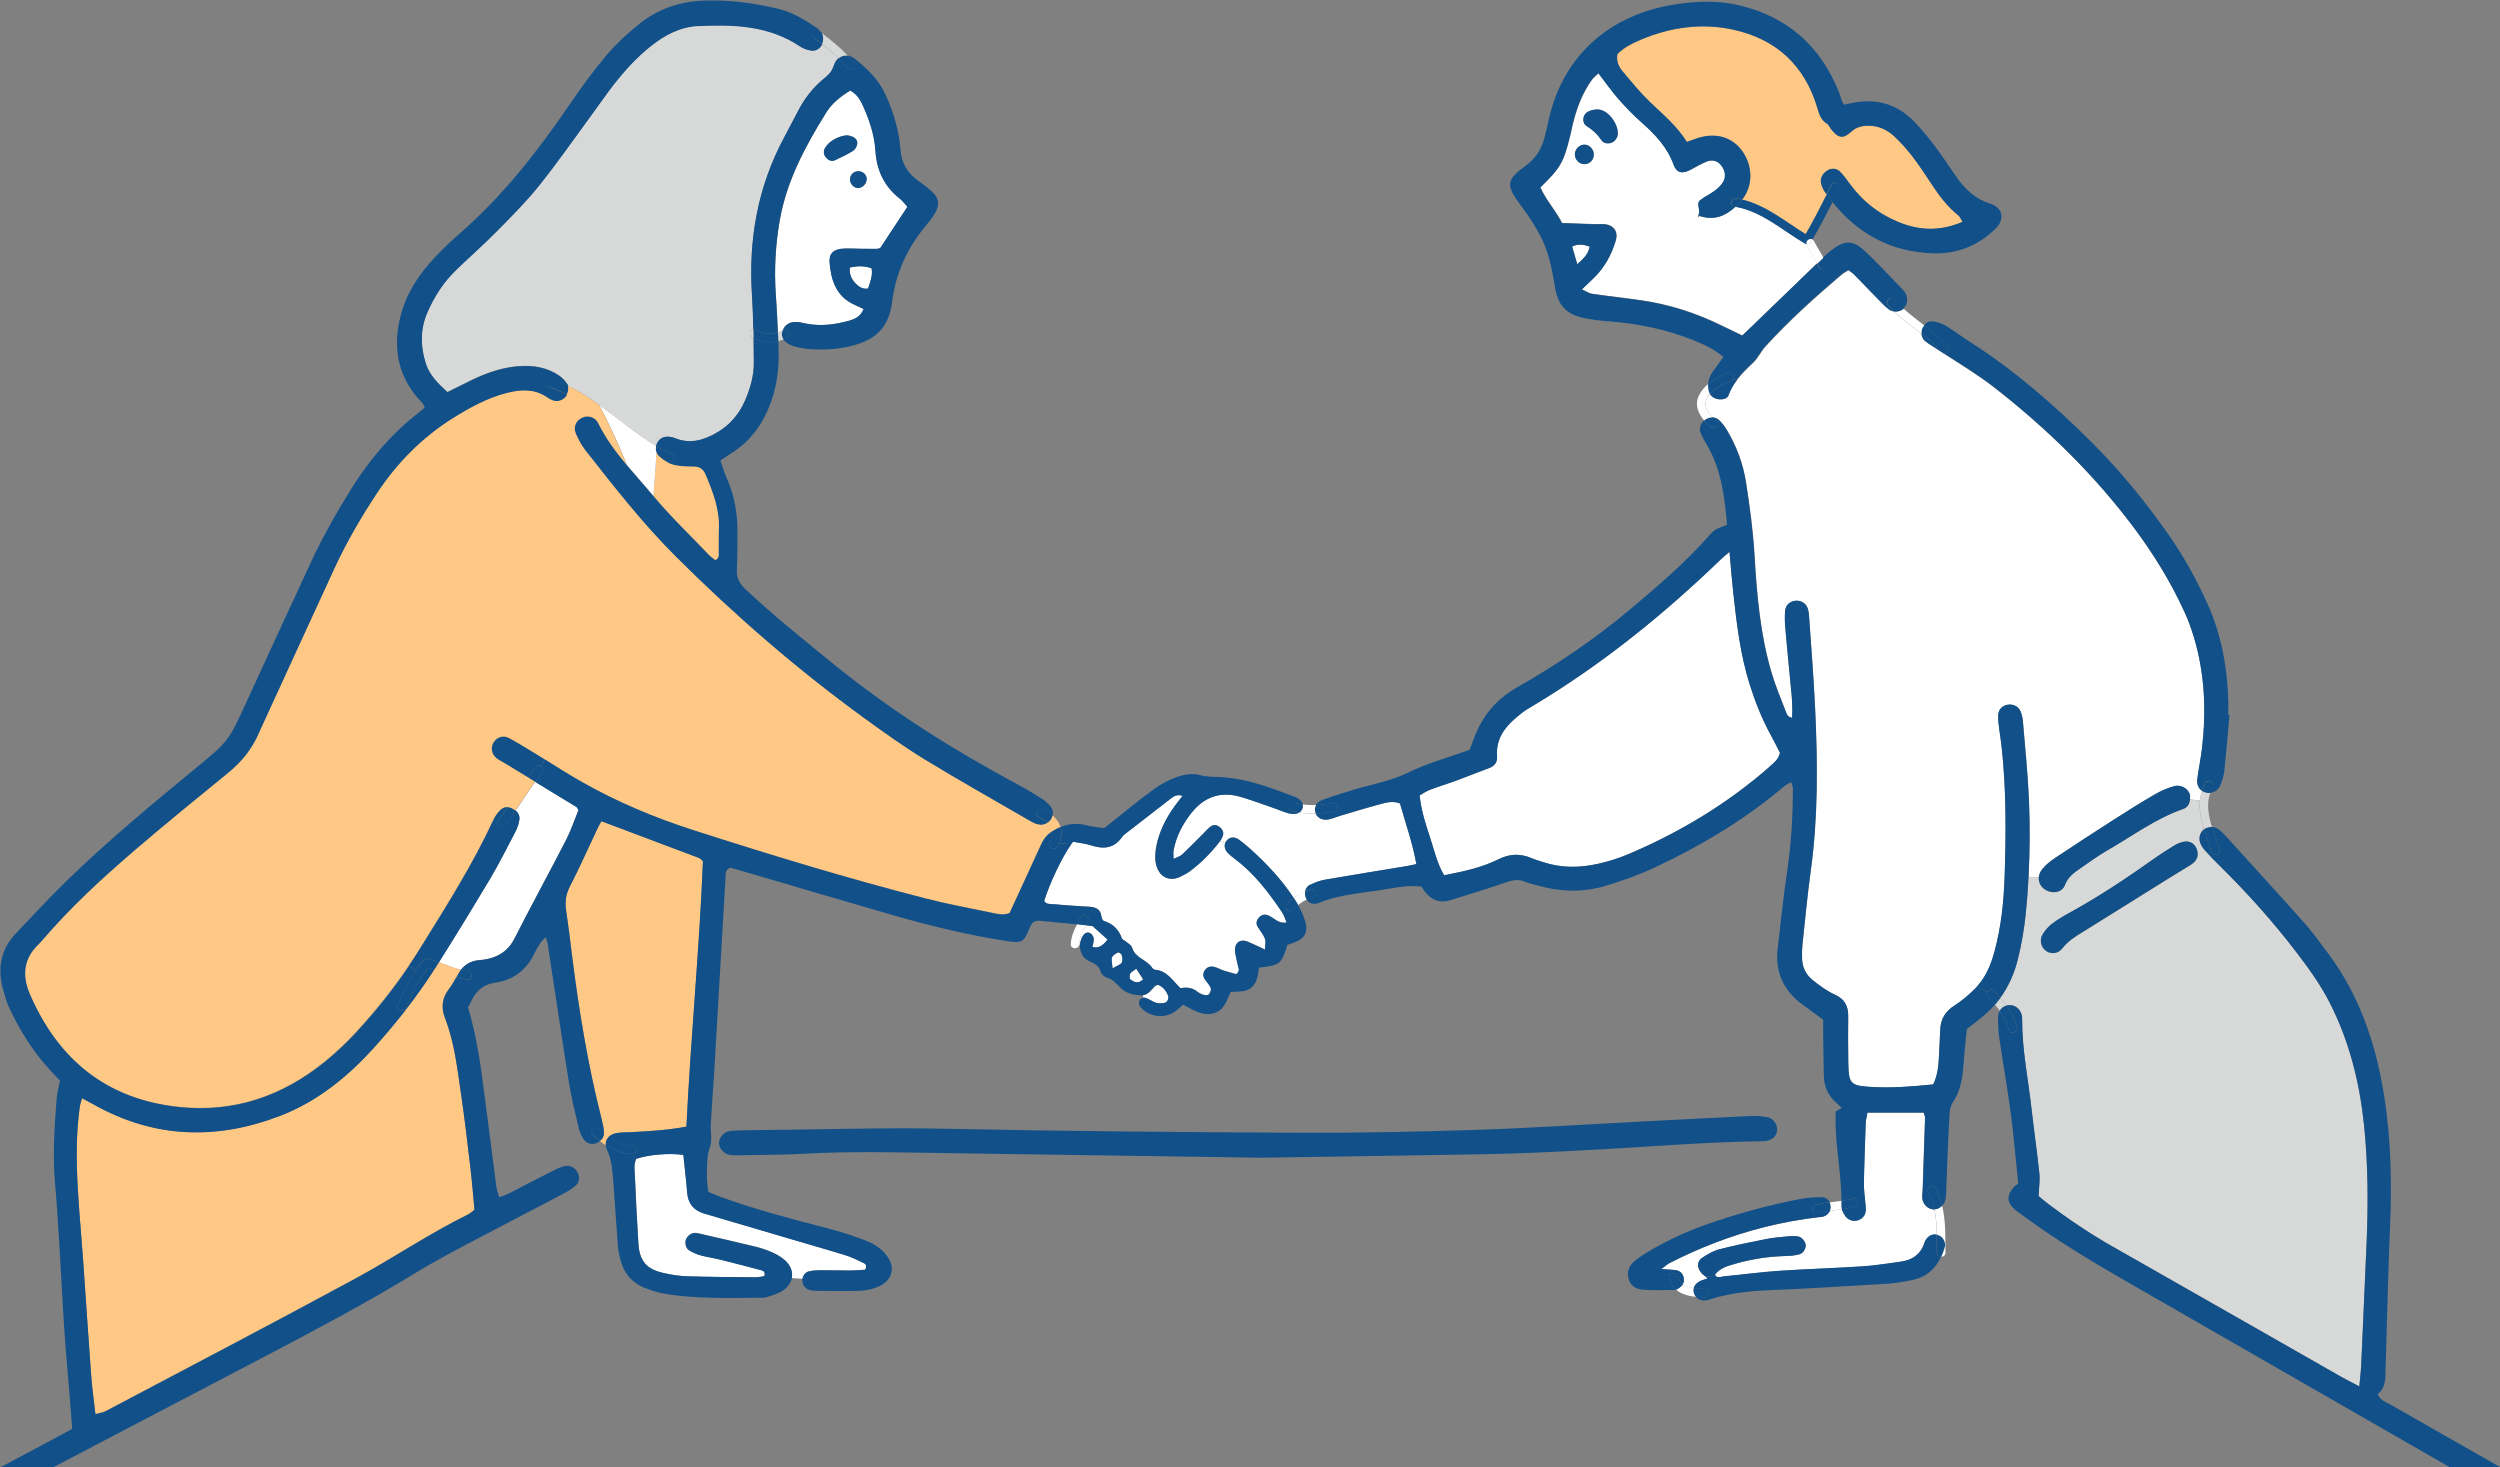 <?xml version="1.0" encoding="UTF-8"?>
<svg id="uuid-d1ace300-2ecf-4c3b-84de-8fb3de2e8437" data-name="レイヤー 2" xmlns="http://www.w3.org/2000/svg" width="284.2" height="166.77" viewBox="0 0 284.2 166.77">
  <rect x="0" y="0" width="284.2" height="166.77" fill="#808080" stroke="none"/>
  <defs>
    <style>
      .uuid-714c4fa8-6df7-49bc-9115-2ef3e92feda0 {
        fill: #fff;
      }

      .uuid-2c6ac964-af14-4545-8609-14f88d7275ea {
        fill: #ffc985;
      }

      .uuid-4510d579-ba9b-4ff2-a618-15170cc9fedf {
        fill: #d7d8d8;
      }

      .uuid-a24b4e74-6565-42ca-9e0c-3264aa2a9156 {
        fill: #115089;
      }
    </style>
  </defs>
  <g id="uuid-5662e998-d5b7-4d3a-aa18-0b3af82e52d4" data-name="マスクの上">
    <g>
      <path class="uuid-2c6ac964-af14-4545-8609-14f88d7275ea" d="M222.62,24.49c.22,.18,.33,.48,.5,.75-2.48,1.07-4.88,1.05-7.42-.03-2.18-.92-3.97-2.34-5.37-4.25-.35-.48-.69-.97-1.11-1.39-.42-.43-.99-.46-1.45-.18-.56,.33-.88,.94-.73,1.49,.08,.31,.21,.64,.39,.9,.07,.11,.15,.22,.23,.33-.76,1.52-1.55,3.04-2.4,4.51-2.31-1.42-4.52-3.28-7.19-3.92,1.21-1.56,1.21-3.67,.1-5.36-1.1-1.67-2.97-2.29-5.06-1.65-.43,.13-.84,.29-1.33,.47-1.13-1.82-2.71-3.13-4.19-4.53-1.1-1.04-2.06-2.23-3.03-3.39-.47-.55-.85-1.18-.68-2.08,.7-.72,1.64-1.2,2.61-1.61,3.37-1.43,6.89-1.94,10.47-1.18,4.92,1.05,8.2,4.03,9.65,8.91,.21,.71,.39,1.38,1.1,1.8,.2,.12,.3,.41,.46,.62,.79,1.01,1.35,1.15,2.27,.31,.6-.55,1.23-.69,1.97-.7,1.2-.01,2.2,.49,3.02,1.28,.76,.72,1.47,1.52,2.1,2.36,.8,1.05,1.51,2.17,2.24,3.26,.81,1.21,1.7,2.36,2.85,3.28Z"/>
      <path class="uuid-714c4fa8-6df7-49bc-9115-2ef3e92feda0" d="M195.76,63.47c.18-.17,.38-.33,.85-.73,.16,1.78,.27,3.22,.43,4.66,.39,3.54,.8,7.07,1.89,10.49,.62,1.96,1.36,3.85,2.36,5.65,.38,.69,.72,1.39,1.06,2.05-.18,.78-.74,1.18-1.22,1.6-4.8,4.21-10.22,7.46-16.09,9.94-1.09,.46-2.24,.81-3.39,1.07-2.09,.47-4.19,.49-6.25-.2-.44-.15-.89-.27-1.31-.45-1.29-.55-2.5-.5-3.79,.15-1.89,.95-3.97,1.37-6.14,1.8-.82-1.38-1.14-2.93-1.63-4.4-.5-1.49-.98-3-1.15-4.68,.4-.22,.76-.49,1.17-.64,.92-.35,1.87-.63,2.8-.97,1.35-.5,2.69-1.02,4.03-1.54,.55-.22,.85-.69,.8-1.25-.19-2.36,1.26-3.76,2.91-5.04,.36-.28,.77-.51,1.17-.75,7.86-4.7,14.92-10.41,21.49-16.77Z"/>
      <path class="uuid-714c4fa8-6df7-49bc-9115-2ef3e92feda0" d="M203.61,78.11c.11,1.15,.22,2.31,.13,3.5-.53-.09-.62-.45-.72-.73-.57-1.48-1.19-2.94-1.63-4.45-1.27-4.33-1.66-8.81-1.92-13.29-.16-2.77-.53-5.52-.96-8.25-.33-2.17-1.1-4.21-2.24-6.09-.23-.39-.52-.76-.86-1.06-.2-.19-.45-.27-.7-.28-.62-.59-1.07-1.3-.65-2.18,.08-.18,.19-.34,.32-.49,.14,.25,.37,.44,.69,.54,.52,.18,1.27,.07,1.42-.36,.24-.68,.59-1.26,1-1.8,.53-.69,1.16-1.3,1.81-1.91,.56-.53,.9-1.29,1.42-1.87,2.68-2.93,5.62-5.59,8.64-8.15,.24-.2,.53-.34,.8-.52,.28,.22,.51,.36,.69,.55,.92,.94,1.83,1.9,2.76,2.84,.37,.38,.73,.77,1.15,1.08,.17,.13,.36,.2,.57,.23,.96,.94,2.06,1.72,3.11,2.55,.03,.28,.14,.55,.34,.74,.28,.26,.63,.46,.96,.68,.3,.2,.6,.4,.91,.59,.01,.01,.03,.03,.04,.05,.08,.1,.18,.14,.27,.16,0,0,0,0,0,0,1.98,1.27,3.99,2.5,5.84,3.94,5.95,4.65,11.32,9.9,15.86,15.98,2.22,2.98,4.14,6.12,5.68,9.49,.41,.89,.75,1.83,1.04,2.77,1.27,4.17,1.45,8.43,.95,12.74-.14,1.18-.39,2.34-.54,3.51-.07,.55,.14,1.03,.53,1.3-.12,.36-.19,.72-.22,1.08l-1.14-.12c0-.11,.01-.22,0-.33-.03-.72-.89-1.41-1.82-1.17-.75,.2-1.49,.53-2.17,.92-1.59,.93-3.16,1.91-4.71,2.9-2.22,1.42-4.43,2.86-6.62,4.32-.54,.36-1.08,.78-1.48,1.28-.24,.3-.37,.62-.4,.93l-1.15-.06c.15-2.9,.16-5.81,.05-8.71-.12-2.96-.43-5.92-.68-8.88-.03-.39-.11-.79-.25-1.15-.23-.59-.81-.89-1.44-.81-.62,.08-1.09,.53-1.12,1.19-.02,.52,.05,1.05,.11,1.58,.07,.59,.19,1.17,.25,1.76,.57,5.07,.54,10.15,.36,15.23-.1,2.77-.4,5.53-1.12,8.22-.4,1.51-.99,2.95-2.05,4.1-.07,.08-.14,.15-.22,.23-.7,.69-1.46,1.35-2.29,1.87-1.05,.66-1.59,1.53-1.64,2.76-.04,1.05-.1,2.11-.15,3.16-.05,.99-.13,1.97-.64,3.06-2.47,.25-4.83,.44-7.21,.28-2.19-.14-2.41-.39-2.45-2.67-.03-1.78-.03-3.56-.01-5.35,.01-1.18-.41-1.97-1.55-2.48-.89-.4-1.69-1.01-2.47-1.62-.82-.64-1.23-1.54-1.23-2.59,0-.46,0-.93,.04-1.39,.31-2.82,.56-5.65,.95-8.46,.85-6.11,.79-12.25,.5-18.39-.16-3.43-.44-6.85-.67-10.27-.03-.39-.05-.79-.17-1.16-.2-.6-.79-.94-1.4-.88-.61,.06-1.12,.49-1.17,1.14-.06,.66-.03,1.32,.02,1.97,.2,2.24,.42,4.47,.63,6.7Z"/>
      <path class="uuid-714c4fa8-6df7-49bc-9115-2ef3e92feda0" d="M65.56,91.75c.05,.03,.07,.11,.2,.33-.43,1.05-.82,2.24-1.38,3.34-1.93,3.76-3.96,7.46-5.87,11.22-.77,1.52-1.97,2.23-3.57,2.45-.2,.03-.4,.04-.59,.06-.83,.1-1.48,.47-1.96,1.1-.83-.2-1.66-.55-2.49-.86,1.98-3.13,3.91-6.29,5.81-9.48,1.05-1.76,1.96-3.59,2.9-5.4,.21-.4,.37-.85,.43-1.3,.07-.45-.11-.8-.42-1.07,.75-1.08,1.46-2.2,2.23-3.27,1.57,.96,3.14,1.91,4.71,2.87Z"/>
      <path class="uuid-714c4fa8-6df7-49bc-9115-2ef3e92feda0" d="M99.08,30.49c.16,.86-.17,1.57-.4,2.31-.63,.08-1.05-.19-1.41-.57-.47-.48-.74-1.05-.67-1.82,.84-.2,1.64-.22,2.47,.08Z"/>
      <path class="uuid-714c4fa8-6df7-49bc-9115-2ef3e92feda0" d="M88.44,37.78c-.06-1.41-.13-2.82-.23-4.23-.2-2.85-.05-5.67,.44-8.48,.79-4.52,2.91-8.46,5.29-12.28,.67-1.07,1.65-1.84,2.73-2.5,.85,.47,1.2,1.19,1.52,1.9,.69,1.58,1.24,3.21,1.34,4.94,.14,2.24,1.01,4.07,2.78,5.46,.34,.27,.6,.64,.86,.92-1.09,1.65-2.1,3.19-3.1,4.7-.16,.03-.28,.08-.41,.08-.59,0-1.19,0-1.78-.01-.66,0-1.32-.05-1.98-.02-1.11,.05-1.67,.54-1.58,1.58,.17,2.05,.76,3.9,2.87,4.82,.3,.13,.59,.28,1,.47-.37,.92-1.07,1.18-1.77,1.36-1.54,.41-3.11,.61-4.7,.31-.26-.05-.52-.12-.78-.16-1.09-.18-1.65,.25-1.93,.87-.18,.11-.37,.2-.56,.27Zm9.02-16.41c.58,.05,1.12-.51,1.06-1.11-.04-.44-.46-.8-.93-.8-.56,0-.98,.43-.96,.98,.02,.45,.41,.89,.83,.92Zm-.01-5.01c.07-.43-.24-.72-.64-.87-.18-.07-.38-.09-.49-.12-.99,.05-2.09,.67-2.52,1.42-.21,.37-.19,.75,.09,1.09,.27,.33,.63,.51,1.03,.32,.7-.32,1.4-.66,2.06-1.07,.23-.15,.43-.5,.47-.78Z"/>
      <path class="uuid-714c4fa8-6df7-49bc-9115-2ef3e92feda0" d="M180.72,28.04c-.16,.85-.67,1.32-1.42,2-.25-.88-.41-1.44-.58-2.02,.72-.33,1.32-.23,2,.02Z"/>
      <path class="uuid-714c4fa8-6df7-49bc-9115-2ef3e92feda0" d="M179.03,17.52c-.02,.61,.5,1.15,1.1,1.14,.62-.01,1.09-.53,1.05-1.17-.03-.6-.61-1.11-1.18-1.04-.52,.06-.95,.55-.97,1.07Zm-.18-3.51c.42-1.75,1.06-3.4,2.1-4.88,.21-.3,.51-.52,.79-.8,.8,1.04,1.48,2.02,2.26,2.91,.83,.94,1.7,1.85,2.64,2.68,1.55,1.37,2.94,2.83,3.66,4.83,.34,.93,.98,1.05,1.92,.55,.58-.31,1.15-.64,1.75-.9,.58-.25,1.17-.2,1.64,.3,.53,.57,.69,1.38,.31,2-.23,.38-.58,.71-.94,.98-.52,.39-1.13,.66-1.64,1.06-.6,.47,.16,1.21-.26,1.75,0,0-.02,0-.02,0,0,0,0,0,0,0-.23,.27,.36,.26,0,0h0c1.74,.65,3.1,.09,4.25-1,2.97,.52,5.34,2.69,7.88,4.18,.04,.03,.09,.04,.14,.05,0,.04,.02,.09,.05,.13,.37,.71,.81,1.38,1.2,2.08-2.46,2.37-4.91,4.74-7.36,7.11-.37,.36-.75,.71-1.14,1.09-.84-.41-1.61-.77-2.38-1.15-2.86-1.41-5.87-2.37-9.02-2.84-1.89-.28-3.8-.48-5.69-.76-.35-.05-.67-.29-1.14-.5,.54-.52,.97-.91,1.38-1.32,1.21-1.18,1.99-2.62,2.47-4.23,.31-1.05-.26-1.8-1.38-1.87-.33-.02-.66,.02-.99,.01-1.24-.04-2.49-.08-3.73-.13-.77-1.48-1.85-2.64-2.47-4.05,2.3-2.23,2.66-2.86,3.41-5.97,.11-.45,.19-.9,.3-1.35Zm1.67-1.31c-.63,.32-.72,1.29-.13,1.65,.69,.41,1.22,.92,1.66,1.58,.23,.34,.64,.44,1.06,.32,.44-.13,.78-.57,.8-1.01,.06-1.13-1.01-2.62-2.1-2.78-.42-.06-.92,.05-1.3,.24Z"/>
      <path class="uuid-714c4fa8-6df7-49bc-9115-2ef3e92feda0" d="M126.41,108.84c.1-.25,.42-.43,.68-.57,.08-.04,.4,.16,.43,.29,.07,.28,.12,.65,0,.87-.13,.23-.49,.32-1.04,.65-.05-.64-.17-.99-.06-1.25Z"/>
      <path class="uuid-714c4fa8-6df7-49bc-9115-2ef3e92feda0" d="M129.96,111.34c-.6,.58-1.07,.31-1.47,0-.11-.09-.1-.48,0-.66,.11-.2,.37-.31,.68-.54,.3,.46,.55,.85,.79,1.22Z"/>
      <path class="uuid-714c4fa8-6df7-49bc-9115-2ef3e92feda0" d="M129.98,113.44l-.05-.3c.62-.07,.98-.61,1.38-1.04,.08-.08,.22-.1,.36-.15,.57,.24,.92,.69,1.15,1.26,.11,.28-.08,.73-.4,.79-.31,.06-.66,.11-.95,.01-.43-.13-.81-.45-1.24-.58-.07-.02-.16-.01-.25,0Z"/>
      <path class="uuid-714c4fa8-6df7-49bc-9115-2ef3e92feda0" d="M191.3,146c.1-.17,.15-.37,.12-.61-.06-.5-.35-.87-.85-.97-.45-.08-.91-.08-1.72-.14,.51-.38,.7-.56,.92-.67,1.67-.86,3.37-1.63,5.11-2.29l.3,.79c-.59,.2-1.16,.53-1.67,.88-.61,.41-.62,1.09-.11,1.71,.12,.15,.28,.26,.5,.44,.07,.06,.15,.12,.24,.2-.49,.17-.76,.22-.97,.36-.35,.22-.56,.48-.63,.76-.45-.06-.89-.19-1.23-.45Z"/>
      <path class="uuid-714c4fa8-6df7-49bc-9115-2ef3e92feda0" d="M194.94,144.93c.6-.82,1.53-1.03,2.39-1.28,1.84-.53,3.73-.81,5.66-.86,.52-.01,1.05-.06,1.55-.19,.45-.12,.76-.68,.72-1.08-.05-.41-.46-.9-.89-.96-.39-.05-.79-.03-1.18,0-.79,.07-1.58,.14-2.36,.29-1.81,.36-3.62,.72-5.4,1.18-.09,.02-.17,.05-.26,.08l-.3-.79c3.78-1.46,7.7-2.44,11.78-2.93,.19-.02,.4-.03,.59-.07,.35-.09,.64-.35,.78-.66,.45-.07,.9-.12,1.35-.19,0,.03,.02,.07,.03,.1,.09,.24,.21,.48,.37,.69,.33,.45,.9,.63,1.4,.48,.52-.16,.9-.59,.92-1.16,.01-.39-.06-.79-.09-1.18-.05-.66-.14-1.31-.13-1.97,.05-2.24,.13-4.49,.21-6.73,.01-.37,.12-.74,.2-1.21h6.39c.06,.22,.16,.4,.16,.58-.08,2.7-.18,5.41-.27,8.11-.01,.33-.07,.66-.05,.99,.05,.71,.61,1.27,1.25,1.32,.04,0,.09,0,.13,0,.21,.93,.27,1.91,.29,2.88-.51-.11-.99,.13-1.3,.67-.06,.11-.09,.25-.14,.37-.45,1.26-1.4,1.86-2.67,2.03-1.44,.19-2.87,.44-4.32,.53-3.16,.21-6.32,.29-9.48,.51-2.1,.14-4.2,.43-6.29,.63-.29,.03-.65,.22-.93-.04-.04-.03-.07-.08-.11-.13Z"/>
      <path class="uuid-714c4fa8-6df7-49bc-9115-2ef3e92feda0" d="M124.21,105.27c.61,.54,1.17,1.05,1.71,1.53q-.82,1.14-1.72,.85c.06-.31,.18-.63,.15-.94-.02-.22-.19-.5-.38-.61-.33-.2-.65-.03-.84,.27-.2,.32-.32,.68-.34,1.03h-.11s0-.05,0-.07c.03-.78,.4-1.47,.76-2.14,.26,.03,.51,.05,.76,.08Z"/>
      <path class="uuid-714c4fa8-6df7-49bc-9115-2ef3e92feda0" d="M147.07,102.07c-1.38-2.1-3.1-3.91-4.96-5.6-.39-.35-.81-.68-1.23-1-.52-.39-1.05-.35-1.41,.07-.08,.09-.14,.19-.18,.29l-.61-.19c.12-.15,.21-.34,.29-.52,.19-.42,.05-.78-.28-1.06-.33-.29-.72-.36-1.08-.09-.31,.23-.57,.54-.85,.82-.79,.79-1.57,1.6-2.39,2.36-.21,.2-.54,.27-.97,.49,0-.45-.04-.71,0-.95,.3-1.59,1.02-2.98,2.01-4.25,1.46-1.86,3.34-2.52,5.62-1.85,1.33,.39,2.63,.88,3.93,1.33,.5,.17,.98,.4,1.49,.53,.51,.13,.94,.09,1.24-.08,.62,.09,1.25,.14,1.87,.12,.23,.53,.83,.81,1.51,.66,.45-.1,.87-.29,1.32-.42,1.52-.45,3.03-.91,4.56-1.32,.68-.18,1.4-.38,2.2-.07,.63,2.26,1.44,4.48,1.86,6.89-.4,.09-.71,.17-1.02,.22-3.12,.52-6.25,1.01-9.37,1.56-.57,.1-1.15,.31-1.66,.58-.31,.17-.51,.45-.58,.75-.47,.16-.91,.43-1.31,.74Z"/>
      <path class="uuid-714c4fa8-6df7-49bc-9115-2ef3e92feda0" d="M136.19,112.79c-.6-.52-1.3-.6-1.99-.45-.91-.87-1.53-1.98-2.87-2.1-.12,0-.26-.1-.33-.2-.6-.93-1.95-1.12-2.31-2.32-.08-.27-.44-.47-.69-.69-.15-.13-.41-.2-.46-.36-.35-1.01-1.02-1.66-2.04-1.98-.13-.04-.25-.3-.27-.47-.1-.95-.74-1.12-1.54-1.16-.13,0-.27-.01-.41-.02-1.18-.06-2.36-.16-3.54-.26-.37-.03-.8,.04-1.04-.36,.59-1.95,2.04-5.01,3.08-6.46,.07-.1,.13-.19,.2-.27,.67,.13,1.4,.2,2.08,.42,1.4,.45,2.59,.34,3.49-.96,.11-.16,.27-.29,.43-.41,1.72-1.34,3.43-2.67,5.16-4,.34-.26,.72-.46,1.29-.26-.37,.47-.66,.82-.92,1.19-.97,1.36-1.72,2.83-2.05,4.47-.13,.63-.2,1.32-.08,1.95,.29,1.63,1.59,2.24,2.93,1.51,.29-.16,.59-.29,.86-.49,1.34-.98,2.49-2.16,3.51-3.47l.61,.19c-.14,.36-.04,.77,.3,1.13,.22,.24,.48,.45,.75,.64,2.25,1.68,3.91,3.86,5.45,6.16,0,.01,.02,.03,.03,.04,.2,.3,.29,.67,.46,1.06-.96,.16-1.41-.52-2.04-.79-.39-.17-.78-.13-1.08,.2-.29,.32-.4,.68-.16,1.08,.27,.45,.62,.86,.82,1.34,.13,.31,.02,.7,.02,1.25-.77-.35-1.35-.64-1.95-.89-.91-.38-1.57,.13-1.46,1.13,.06,.52,.21,1.03,.31,1.55,.06,.3,.29,.61-.18,1-.4-.11-.9-.23-1.39-.39-.38-.12-.72-.33-1.1-.43-.4-.11-.8-.02-1.06,.34-.25,.35-.25,.74,0,1.1,.22,.32,.51,.61,.65,.96,.07,.19-.07,.51-.2,.71-.07,.1-.36,.12-.53,.08-.25-.06-.52-.16-.71-.32Z"/>
      <path class="uuid-714c4fa8-6df7-49bc-9115-2ef3e92feda0" d="M86.03,145.2c-2.64-.02-5.28-.03-7.92-.11-.92-.03-1.84-.18-2.74-.39-1.89-.44-2.67-1.37-2.79-3.32-.16-2.57-.28-5.14-.4-7.72-.03-.65-.15-1.32,.16-1.94,1.41-.47,3.63-.67,5.35-.45,.14,1.39,.32,2.83,.43,4.26,.1,1.28,.73,2.06,1.96,2.42,3.35,.98,6.7,1.98,10.05,2.96,2.02,.6,4.06,1.17,6.07,1.8,.69,.21,1.33,.55,1.99,.86,.26,.12,.39,.34,.17,.76-.58,.03-1.22,.09-1.87,.09-1.12,0-2.24-.04-3.37-.03-.39,0-.79,.04-1.17,.13-.38,.09-.66,.47-.72,.86l-1.23-.09c.15-.71-.13-1.46-.82-2.08-.39-.34-.86-.61-1.34-.83-.6-.27-1.23-.49-1.87-.65-2.11-.52-4.24-.99-6.36-1.49-.19-.05-.39-.1-.58-.1-.44-.01-.89,.33-1.05,.76-.15,.41,0,.99,.38,1.23,.39,.23,.82,.43,1.26,.55,.76,.2,1.55,.32,2.32,.51,1.53,.38,3.07,.78,4.6,1.19,.25,.06,.49,.22,.35,.67-.26,.04-.57,.13-.87,.12Z"/>
      <path class="uuid-4510d579-ba9b-4ff2-a618-15170cc9fedf" d="M95.34,6.62c-.24,.2-.44,.5-.56,.88-.2,.64-.58,1.01-1.04,1.38-1.25,1.01-2.23,2.24-2.97,3.67-.55,1.05-1.1,2.11-1.66,3.16-2.98,5.57-4.02,11.53-3.62,17.8,.08,1.31,.13,2.62,.15,3.93-.37,.07-.58,.64-.16,.9,.06,.04,.12,.07,.18,.1,.01,.93,.02,1.86,.03,2.79,.01,1.47-.39,2.87-.96,4.22-.66,1.56-1.7,2.83-3.17,3.69-1.53,.9-3.13,1.4-4.89,.65-.18-.07-.38-.12-.58-.13-.57-.06-1.04,.12-1.35,.63-.08,.13-.13,.27-.16,.41-3.45-2.07-6.38-5.06-10-6.84-.02-.07-.06-.15-.1-.21-.25-.37-.58-.73-.95-.98-1.37-.92-2.92-1.18-4.54-1.06-1.8,.13-3.49,.69-5.11,1.45-1,.47-1.99,.99-3.03,1.5-1.06-.98-2.03-1.89-2.47-3.29-.62-1.97-.63-3.89,.2-5.8,.8-1.84,1.88-3.49,3.33-4.87,1.52-1.46,3.11-2.87,4.59-4.37,1.67-1.69,3.36-3.38,4.83-5.23,2.14-2.68,4.1-5.51,6.13-8.27,.78-1.06,1.53-2.16,2.34-3.2,1.22-1.56,2.57-3.02,4.12-4.27,1.58-1.27,3.36-2.22,5.37-2.32,4.05-.19,8.07-.08,11.63,2.31,.37,.25,.83,.41,1.27,.48,.47,.07,.9-.14,1.18-.58,.03-.05,.06-.09,.08-.14,.66,.51,1.31,1.04,1.9,1.63Z"/>
      <path class="uuid-4510d579-ba9b-4ff2-a618-15170cc9fedf" d="M249.82,97.2c.06-.97-.66-1.66-1.51-1.51-.38,.07-.76,.22-1.1,.42-.79,.47-1.57,.97-2.32,1.51-3.12,2.22-6.31,4.34-9.67,6.18-.69,.38-1.38,.79-2,1.27-.4,.31-.76,.74-1.02,1.18-.4,.67-.15,1.51,.47,1.91,.54,.34,1.32,.26,1.77-.33,.62-.82,1.44-1.33,2.29-1.85,3.2-1.98,6.38-3.98,9.57-5.97,.9-.56,1.8-1.11,2.7-1.66,.48-.29,.8-.68,.82-1.14Zm-21.74,17.11c-.21-.3-.44-.59-.68-.87,.93-1.29,1.59-2.75,1.99-4.36,.43-1.72,.73-3.49,.91-5.26,.14-1.38,.25-2.77,.31-4.15l1.15,.06c-.06,.76,.45,1.46,1.34,1.66,.65,.15,1.38-.09,1.63-.78,.33-.89,.99-1.37,1.69-1.85,1.03-.71,2.04-1.46,3.12-2.08,2.85-1.63,5.5-3.63,8.65-4.72,.45-.16,.69-.53,.75-1.08l1.14,.12c-.1,1.08,.14,2.18,.47,3.27-.01,0-.03,.02-.04,.03-.44,.35-.62,1.05-.35,1.62,.13,.29,.33,.57,.55,.81,.53,.59,1.08,1.16,1.65,1.71,3.1,3.07,6.02,6.31,8.67,9.78,1.4,1.83,2.77,3.73,3.81,5.77,2.21,4.33,3.38,9,3.89,13.83,.47,4.48,.49,8.97,.3,13.46-.2,4.68-.41,9.37-.62,14.05-.03,.64-.12,1.28-.21,2.27-.89-.47-1.47-.76-2.04-1.08-8.66-4.93-17.31-9.88-25.98-14.8-2.59-1.47-5.05-3.13-7.42-4.92-.41-.31-.8-.66-1.02-.84,.04-1,.17-1.78,.09-2.55-.25-2.43-.61-4.85-.88-7.27-.38-3.41-1.09-6.78-1.08-10.23,0-.13,0-.27-.02-.39-.14-.81-.78-1.33-1.52-1.25-.09,0-.17,.02-.25,.05Z"/>
      <path class="uuid-a24b4e74-6565-42ca-9e0c-3264aa2a9156" d="M252.31,96.58c.18,.6-.75,.85-.93,.26-.25-.83-.56-1.7-.82-2.57,.25-.19,.57-.27,.9-.25,.27,.89,.61,1.76,.85,2.57Z"/>
      <path class="uuid-a24b4e74-6565-42ca-9e0c-3264aa2a9156" d="M220.96,40.18c.37,.04,.73-.47,.4-.84-.78-.9-1.7-1.64-2.63-2.37,.24-.3,.56-.49,.95-.44,.5,.07,1.04,.21,1.47,.47,.96,.58,1.85,1.27,2.8,1.87,5.03,3.21,9.51,7.12,13.73,11.31,3.24,3.21,6.12,6.74,8.75,10.47,1.79,2.54,3.29,5.26,4.56,8.09,1.56,3.48,2.22,7.17,2.32,10.96,.01,.53,0,1.05,0,1.58,.05,0,.09,0,.14,0-.19,2.1-.36,4.21-.58,6.3-.06,.58-.24,1.17-.47,1.71-.2,.5-.66,.79-1.16,.83,.07-.22,.18-.43,.3-.64,.32-.53-.52-1.02-.83-.49-.17,.29-.31,.59-.4,.89-.38-.27-.6-.75-.53-1.3,.15-1.18,.4-2.34,.54-3.51,.5-4.3,.32-8.57-.95-12.74-.29-.94-.62-1.88-1.04-2.77-1.54-3.37-3.46-6.52-5.68-9.49-4.53-6.08-9.91-11.32-15.86-15.98-1.84-1.44-3.86-2.66-5.84-3.94Z"/>
      <path class="uuid-a24b4e74-6565-42ca-9e0c-3264aa2a9156" d="M250.72,89.03c.32-.53,1.15-.05,.83,.49-.12,.21-.22,.42-.3,.64-.16,.01-.32,0-.48-.04-.17-.04-.32-.11-.46-.2,.1-.3,.23-.59,.4-.89Z"/>
      <path class="uuid-4510d579-ba9b-4ff2-a618-15170cc9fedf" d="M251.25,90.15c-.44,1.22-.19,2.56,.2,3.86-.33-.02-.65,.07-.9,.25-.33-1.08-.56-2.19-.47-3.27,.03-.36,.1-.73,.22-1.08,.13,.1,.29,.17,.46,.2,.16,.04,.33,.05,.48,.04Z"/>
      <path class="uuid-a24b4e74-6565-42ca-9e0c-3264aa2a9156" d="M248.31,95.68c.85-.15,1.57,.54,1.51,1.51-.02,.46-.34,.85-.82,1.14-.9,.55-1.8,1.11-2.7,1.66-3.19,1.99-6.38,3.99-9.57,5.97-.85,.52-1.67,1.03-2.29,1.85-.45,.59-1.23,.67-1.77,.33-.63-.4-.87-1.23-.47-1.91,.26-.44,.62-.86,1.02-1.18,.62-.48,1.31-.89,2-1.27,3.36-1.84,6.55-3.97,9.67-6.18,.75-.53,1.53-1.03,2.32-1.51,.33-.2,.72-.35,1.1-.42Z"/>
      <path class="uuid-a24b4e74-6565-42ca-9e0c-3264aa2a9156" d="M248.96,90.54c0,.12,0,.23,0,.33-.06,.55-.3,.92-.75,1.08-3.15,1.09-5.8,3.09-8.65,4.72-1.08,.62-2.09,1.37-3.12,2.08-.7,.48-1.36,.97-1.69,1.85-.26,.69-.98,.92-1.63,.78-.89-.2-1.41-.9-1.34-1.66,.03-.31,.16-.63,.4-.93,.4-.5,.94-.92,1.48-1.28,2.19-1.46,4.4-2.9,6.62-4.32,1.55-1,3.12-1.98,4.71-2.9,.67-.39,1.41-.72,2.17-.92,.93-.24,1.79,.44,1.82,1.17Z"/>
      <path class="uuid-a24b4e74-6565-42ca-9e0c-3264aa2a9156" d="M230.65,90.95c.11,2.9,.11,5.81-.05,8.71-.07,1.38-.17,2.77-.31,4.15-.18,1.77-.48,3.54-.91,5.26-.4,1.61-1.05,3.08-1.99,4.36-.23-.27-.47-.53-.72-.78-.25-.25-.58-.14-.73,.08l-1.24-.55c1.07-1.15,1.65-2.59,2.05-4.1,.72-2.69,1.02-5.45,1.12-8.22,.18-5.08,.21-10.17-.36-15.23-.06-.59-.18-1.18-.25-1.76-.06-.52-.13-1.05-.11-1.58,.02-.66,.5-1.11,1.12-1.19,.63-.08,1.21,.22,1.44,.81,.14,.36,.22,.76,.25,1.15,.24,2.96,.56,5.92,.68,8.88Z"/>
      <path class="uuid-a24b4e74-6565-42ca-9e0c-3264aa2a9156" d="M228.08,114.31c.53,.75,.96,1.57,1.2,2.46,.17,.6-.76,.85-.93,.26-.21-.78-.58-1.48-1.04-2.13,.16-.29,.43-.5,.76-.59Z"/>
      <path class="uuid-4510d579-ba9b-4ff2-a618-15170cc9fedf" d="M228.08,114.31c-.33,.09-.6,.29-.76,.59-.17-.24-.34-.47-.53-.69,.21-.25,.42-.51,.61-.77,.24,.28,.47,.57,.68,.87Z"/>
      <path class="uuid-a24b4e74-6565-42ca-9e0c-3264aa2a9156" d="M226.68,112.66c.25,.25,.49,.51,.72,.78-.19,.26-.39,.52-.61,.77-.25-.3-.52-.59-.79-.86-.19-.19-.17-.43-.05-.6,.16-.23,.48-.34,.73-.08Z"/>
      <path class="uuid-a24b4e74-6565-42ca-9e0c-3264aa2a9156" d="M220.64,39.97c-.66-.76-1.42-1.4-2.21-2.02-.02-.25,.02-.51,.14-.73,.05-.09,.1-.17,.16-.25,.93,.72,1.85,1.46,2.63,2.37,.32,.37-.04,.87-.4,.84,0,0,0,0,0,0-.11-.07-.21-.13-.32-.2Z"/>
      <path class="uuid-714c4fa8-6df7-49bc-9115-2ef3e92feda0" d="M220.64,39.97c.11,.07,.21,.14,.32,.2-.09-.01-.19-.06-.27-.16-.01-.02-.03-.03-.04-.05Z"/>
      <path class="uuid-a24b4e74-6565-42ca-9e0c-3264aa2a9156" d="M221.06,141.89c-.11,.34-.23,.67-.37,.98-.25,0-.49-.15-.49-.47,0-.66,0-1.35,0-2.04,.06,.01,.13,.03,.19,.06,.55,.21,.88,.83,.68,1.47Z"/>
      <path class="uuid-714c4fa8-6df7-49bc-9115-2ef3e92feda0" d="M220.78,137.06c.42,1.73,.37,3.59,.38,5.34,0,.31-.23,.46-.47,.47,.14-.31,.27-.64,.37-.98,.2-.64-.13-1.26-.68-1.47-.06-.02-.13-.04-.19-.06-.02-.97-.08-1.95-.29-2.88,.32-.01,.64-.17,.88-.42Z"/>
      <path class="uuid-a24b4e74-6565-42ca-9e0c-3264aa2a9156" d="M218.44,37.96c.78,.62,1.54,1.26,2.21,2.02-.31-.2-.61-.4-.91-.59-.33-.22-.68-.42-.96-.68-.2-.19-.31-.46-.34-.74Z"/>
      <path class="uuid-a24b4e74-6565-42ca-9e0c-3264aa2a9156" d="M219.2,135.56c-.3-.54,.53-1.03,.83-.49,.35,.63,.59,1.3,.75,1.99-.24,.25-.56,.41-.88,.42-.15-.67-.37-1.32-.7-1.92Z"/>
      <path class="uuid-714c4fa8-6df7-49bc-9115-2ef3e92feda0" d="M218.58,37.23c-.12,.22-.16,.48-.14,.73-1.05-.83-2.15-1.61-3.11-2.55,.38,.05,.79-.06,1.08-.31,.74,.67,1.54,1.27,2.33,1.88-.06,.08-.11,.16-.16,.25Z"/>
      <path class="uuid-a24b4e74-6565-42ca-9e0c-3264aa2a9156" d="M215.35,34.03c.33,.38,.68,.73,1.05,1.07-.29,.24-.7,.36-1.08,.31-.23-.22-.45-.45-.66-.69-.4-.46,.27-1.15,.68-.68Z"/>
      <path class="uuid-a24b4e74-6565-42ca-9e0c-3264aa2a9156" d="M209.33,136.51c.44-.07,.87-.14,1.3-.24,.6-.14,.86,.79,.26,.93-.5,.12-1,.2-1.5,.27-.05-.16-.06-.33-.06-.49,0-.16,0-.31,0-.47Z"/>
      <path class="uuid-a24b4e74-6565-42ca-9e0c-3264aa2a9156" d="M209.05,21.51c-.24,.49-.49,.97-.73,1.46-.22-.28-.43-.56-.65-.86,.18-.36,.37-.72,.55-1.09,.28-.56,1.11-.07,.83,.49Z"/>
      <path class="uuid-a24b4e74-6565-42ca-9e0c-3264aa2a9156" d="M208,136.69c.07,.14,.11,.3,.12,.46,0,.17-.02,.34-.09,.5-.47,.07-.93,.14-1.39,.25-.6,.14-.86-.79-.26-.93,.54-.13,1.08-.21,1.62-.29Z"/>
      <path class="uuid-714c4fa8-6df7-49bc-9115-2ef3e92feda0" d="M208.12,137.15c0-.16-.05-.32-.12-.46,.44-.06,.88-.12,1.32-.18,0,.16,0,.32,0,.47,0,.16,.01,.33,.06,.49-.45,.06-.9,.12-1.35,.19,.07-.16,.1-.33,.09-.5Z"/>
      <path class="uuid-a24b4e74-6565-42ca-9e0c-3264aa2a9156" d="M206.59,29.96c.24-.23,.48-.46,.72-.69,.12,.2,.23,.4,.33,.6,.28,.55-.55,1.04-.83,.49-.07-.13-.14-.27-.21-.4Z"/>
      <path class="uuid-714c4fa8-6df7-49bc-9115-2ef3e92feda0" d="M206.21,27.4c.33,.64,.72,1.25,1.09,1.88-.24,.23-.48,.46-.72,.69-.39-.7-.84-1.37-1.2-2.08-.02-.04-.04-.09-.05-.13,.2,.05,.41-.04,.52-.22,.06-.11,.13-.21,.19-.32,.07,.04,.13,.1,.17,.19Z"/>
      <path class="uuid-a24b4e74-6565-42ca-9e0c-3264aa2a9156" d="M190.68,145.1c-.17-.6-1.1-.34-.93,.26,.15,.54,.43,.95,.79,1.25-.05,.02-.1,.03-.15,.03-1.25,0-2.5,.08-3.74-.04-.73-.07-1.37-.5-1.54-1.33-.17-.8,.14-1.44,.73-1.93,.46-.37,.95-.71,1.46-1.01,2.38-1.43,4.92-2.56,7.54-3.43,3.25-1.08,6.56-1.99,9.93-2.62,.77-.14,1.57-.19,2.35-.18,.4,0,.72,.24,.88,.57-.54,.08-1.09,.16-1.62,.29-.6,.14-.35,1.07,.26,.93,.46-.11,.93-.19,1.39-.25-.14,.32-.43,.57-.78,.66-.19,.05-.39,.05-.59,.07-4.08,.48-8,1.47-11.78,2.93-1.73,.66-3.43,1.43-5.11,2.29-.22,.12-.41,.3-.92,.67,.81,.06,1.27,.06,1.72,.14,.5,.1,.8,.46,.85,.97,.03,.24-.02,.44-.12,.61-.28-.2-.51-.49-.62-.9Z"/>
      <path class="uuid-714c4fa8-6df7-49bc-9115-2ef3e92feda0" d="M205.86,27.53c-.11,.18-.32,.27-.52,.22-.09-.41,.39-.73,.71-.54-.06,.11-.12,.21-.19,.32Z"/>
      <path class="uuid-a24b4e74-6565-42ca-9e0c-3264aa2a9156" d="M200.94,127.01c1.07,.26,1.45,1.65,.66,2.33-.27,.23-.7,.38-1.06,.39-7,.09-13.97,.71-20.96,1.06-3.43,.18-6.86,.35-10.29,.41-9.11,.17-18.22,.29-25.88,.41-13.07-.19-24.69-.36-36.31-.53-5.21-.08-10.43-.22-15.64,.08-2.5,.14-5.01,.12-7.52,.17-.33,0-.66,.01-.99-.04-.67-.11-1.22-.75-1.21-1.37,0-.54,.48-1.16,1.05-1.3,.32-.08,.65-.09,.98-.1,.73-.03,1.45-.04,2.18-.05,7.26-.05,14.51-.31,21.78-.15,13.33,.28,26.67,.39,40,.45,6.73,.03,13.47-.11,20.2-.33,6.53-.22,13.05-.66,19.58-.99,3.76-.19,7.51-.4,11.27-.57,.72-.03,1.47-.02,2.16,.14Z"/>
      <path class="uuid-a24b4e74-6565-42ca-9e0c-3264aa2a9156" d="M205.2,27.7c-2.54-1.48-4.9-3.65-7.88-4.18,.21-.2,.42-.42,.62-.65,.05-.06,.09-.11,.14-.17,2.67,.63,4.88,2.5,7.19,3.92,.85-1.47,1.64-2.99,2.4-4.51,.21,.29,.43,.58,.65,.86-.72,1.43-1.46,2.86-2.27,4.24-.32-.19-.8,.14-.71,.54-.05,0-.09-.02-.14-.05Z"/>
      <path class="uuid-a24b4e74-6565-42ca-9e0c-3264aa2a9156" d="M197.94,22.87c-.2,.23-.4,.45-.62,.65-.05,0-.1-.02-.15-.03-.61-.1-.35-1.02,.26-.93,.22,.03,.44,.08,.66,.13-.05,.06-.09,.12-.14,.17Z"/>
      <path class="uuid-a24b4e74-6565-42ca-9e0c-3264aa2a9156" d="M196.96,43.13c.21-.35-.04-.91-.5-.73-.8,.32-1.62,.7-2.28,1.26,.04-.5,.22-.98,.53-1.41,.37-.53,.76-1.05,1.21-1.68-1.1-.89-2.28-1.45-3.5-1.93-3.03-1.2-6.18-1.85-9.43-2.1-.99-.07-1.98-.19-2.94-.39-1.99-.42-2.92-1.42-3.27-3.45-.3-1.76-.59-3.51-1.33-5.16-.68-1.51-1.59-2.89-2.58-4.21-1.71-2.28-1.66-2.88,.57-4.49,1.09-.78,1.73-1.79,2.09-3.03,.2-.69,.35-1.41,.51-2.12,1.54-7.14,6.73-11.99,14.32-13.18,2.51-.4,5-.48,7.47,.12,5.47,1.34,9.19,4.69,11.25,9.92,.1,.24,.15,.51,.24,.75,.07,.18,.17,.34,.29,.6,.32-.07,.63-.12,.94-.19,2.73-.57,5.12,.11,7.06,2.11,.87,.9,1.66,1.88,2.41,2.88,.88,1.16,1.65,2.39,2.5,3.57,.94,1.3,2.06,2.35,3.67,2.86,1.52,.48,1.77,1.79,.63,2.9-1.94,1.88-4.3,2.84-7,2.77-4.86-.13-8.63-2.23-11.53-5.86,.25-.49,.49-.97,.73-1.46,.28-.55-.55-1.04-.83-.49-.18,.36-.36,.73-.55,1.09-.08-.11-.15-.21-.23-.33-.18-.26-.31-.59-.39-.9-.15-.56,.17-1.16,.73-1.49,.47-.28,1.04-.25,1.45,.18,.41,.42,.76,.91,1.11,1.39,1.4,1.91,3.19,3.33,5.37,4.25,2.54,1.08,4.93,1.1,7.42,.03-.17-.27-.28-.58-.5-.75-1.15-.92-2.04-2.06-2.85-3.28-.73-1.1-1.45-2.21-2.24-3.26-.64-.84-1.34-1.64-2.1-2.36-.83-.79-1.82-1.29-3.02-1.28-.74,0-1.37,.14-1.97,.7-.92,.84-1.48,.71-2.27-.31-.16-.2-.26-.5-.46-.62-.7-.41-.89-1.09-1.1-1.8-1.45-4.87-4.73-7.86-9.65-8.91-3.58-.76-7.1-.25-10.47,1.18-.97,.41-1.91,.89-2.61,1.61-.17,.9,.21,1.53,.68,2.08,.98,1.16,1.94,2.34,3.03,3.39,1.48,1.41,3.05,2.71,4.19,4.53,.49-.17,.91-.34,1.33-.47,2.09-.63,3.96-.02,5.06,1.65,1.11,1.69,1.11,3.8-.1,5.36-.21-.06-.43-.1-.66-.13-.61-.09-.87,.83-.26,.93,.05,0,.1,.02,.15,.03-1.15,1.08-2.51,1.64-4.25,.99,0,0,0,0,0-.01h0c.42-.54-.34-1.28,.26-1.75,.51-.4,1.12-.67,1.64-1.06,.36-.27,.71-.6,.94-.98,.38-.62,.22-1.43-.31-2-.47-.5-1.05-.55-1.64-.3-.6,.25-1.17,.59-1.75,.9-.94,.5-1.58,.38-1.92-.55-.72-2.01-2.11-3.46-3.66-4.83-.94-.83-1.82-1.74-2.64-2.68-.78-.89-1.46-1.87-2.26-2.91-.28,.28-.59,.5-.79,.8-1.04,1.48-1.68,3.13-2.1,4.88-.11,.45-.19,.9-.3,1.35-.75,3.11-1.11,3.74-3.41,5.97,.62,1.41,1.7,2.57,2.47,4.05,1.25,.04,2.49,.09,3.73,.13,.33,0,.66-.03,.99-.01,1.12,.07,1.69,.82,1.38,1.87-.47,1.61-1.26,3.05-2.47,4.23-.41,.41-.84,.8-1.38,1.32,.47,.21,.79,.45,1.14,.5,1.89,.28,3.8,.48,5.69,.76,3.16,.46,6.16,1.43,9.02,2.84,.77,.37,1.53,.74,2.38,1.15,.39-.38,.77-.73,1.14-1.09,2.45-2.37,4.91-4.75,7.36-7.11,.07,.13,.15,.26,.21,.4,.28,.55,1.12,.07,.83-.49-.1-.2-.21-.4-.33-.6,.01-.01,.03-.03,.04-.04,.28-.28,.59-.53,.9-.78,1.44-1.13,2.39-1.21,3.7,0,1.56,1.42,2.97,3,4.45,4.51,.14,.14,.25,.31,.33,.49,.27,.54,.12,1.26-.31,1.64,0,0,0,0-.01,0-.37-.33-.72-.69-1.05-1.07-.41-.47-1.09,.21-.68,.68,.21,.24,.43,.47,.66,.69-.2-.03-.4-.1-.57-.23-.42-.31-.78-.7-1.15-1.08-.93-.94-1.84-1.9-2.76-2.84-.18-.19-.41-.33-.69-.55-.27,.17-.56,.31-.8,.52-3.02,2.57-5.96,5.22-8.64,8.15-.53,.58-.86,1.34-1.42,1.87-.65,.61-1.28,1.22-1.81,1.91l-.52-.02Zm-17.66-13.09c.75-.68,1.25-1.15,1.42-2-.68-.25-1.28-.35-2-.02,.17,.59,.33,1.15,.58,2.02Z"/>
      <path class="uuid-a24b4e74-6565-42ca-9e0c-3264aa2a9156" d="M196.72,43.33c.11-.04,.19-.12,.25-.2l.52,.02c-.41,.54-.76,1.12-1,1.8-.16,.44-.9,.54-1.42,.36-.31-.11-.54-.29-.69-.54,.59-.69,1.57-1.13,2.35-1.44Z"/>
      <path class="uuid-a24b4e74-6565-42ca-9e0c-3264aa2a9156" d="M194.18,43.66c.66-.55,1.49-.94,2.28-1.26,.46-.18,.72,.38,.5,.73-.05,.08-.13,.16-.25,.2-.78,.31-1.76,.75-2.35,1.44-.08-.13-.13-.29-.16-.46-.04-.22-.05-.44-.03-.65Z"/>
      <path class="uuid-a24b4e74-6565-42ca-9e0c-3264aa2a9156" d="M193.9,145.13c-.22-.18-.38-.29-.5-.44-.51-.62-.5-1.31,.11-1.71,.52-.35,1.08-.68,1.67-.88,.08-.03,.17-.06,.26-.08,1.78-.46,3.59-.82,5.4-1.18,.77-.15,1.57-.21,2.36-.29,.39-.04,.79-.06,1.18,0,.43,.06,.84,.55,.89,.96,.05,.4-.27,.96-.72,1.08-.5,.13-1.03,.18-1.55,.19-1.92,.05-3.81,.33-5.66,.86-.86,.25-1.79,.46-2.39,1.28,.04,.05,.07,.1,.11,.13l-1.15,.07Z"/>
      <path class="uuid-a24b4e74-6565-42ca-9e0c-3264aa2a9156" d="M193.72,47.8c.06-.05,.13-.1,.2-.15,.24-.15,.51-.23,.77-.21,.15,.14,.31,.27,.46,.4,.48,.39-.2,1.06-.68,.68-.27-.21-.53-.46-.75-.72Z"/>
      <path class="uuid-714c4fa8-6df7-49bc-9115-2ef3e92feda0" d="M194.05,45.26c-.42,.88,.03,1.6,.65,2.18-.26-.01-.53,.07-.77,.21-.07,.04-.14,.09-.2,.15-.68-.78-1.1-1.77-.61-2.81,.25-.53,.63-.97,1.06-1.33-.02,.21,0,.43,.03,.65,.03,.17,.08,.33,.16,.46-.13,.15-.23,.31-.32,.49Z"/>
      <path class="uuid-a24b4e74-6565-42ca-9e0c-3264aa2a9156" d="M194.7,147.62c-.25,.07-.5,.17-.76,.21-.46,.07-.88-.09-1.15-.4,.32,.03,.65,.05,.96,.05,.62,0,.62-.96,0-.96-.39,0-.81-.01-1.22-.08,.07-.28,.28-.54,.63-.76,.21-.13,.48-.18,.97-.36-.09-.07-.17-.14-.24-.2l1.15-.07c.29,.26,.64,.07,.93,.04,2.1-.2,4.19-.49,6.29-.63,3.16-.21,6.32-.3,9.48-.51,1.45-.09,2.88-.34,4.32-.53,1.27-.17,2.22-.77,2.67-2.03,.04-.12,.07-.26,.14-.37,.31-.54,.79-.78,1.3-.67,.01,.69,0,1.38,0,2.04,0,.32,.25,.47,.49,.47-.61,1.32-1.6,2.29-3.18,2.63-.96,.21-1.95,.38-2.93,.44-4.48,.28-8.95,.55-13.43,.74-2.19,.09-4.33,.33-6.44,.94Z"/>
      <path class="uuid-a24b4e74-6565-42ca-9e0c-3264aa2a9156" d="M193.09,24.51s0,0,0,.01c0,0,0,0-.01,0h.02Z"/>
      <path class="uuid-a24b4e74-6565-42ca-9e0c-3264aa2a9156" d="M193.08,24.52h0s0,0,0,0c0,0,0,0,.01,0Z"/>
      <path class="uuid-a24b4e74-6565-42ca-9e0c-3264aa2a9156" d="M192.79,147.43c-.1-.12-.19-.27-.24-.44-.06-.19-.06-.38-.02-.55,.41,.06,.84,.07,1.22,.08,.62,0,.62,.97,0,.96-.32,0-.64-.02-.96-.05Z"/>
      <path class="uuid-714c4fa8-6df7-49bc-9115-2ef3e92feda0" d="M192.79,147.43c-.84-.09-1.66-.31-2.25-.82,.07-.03,.14-.08,.21-.11,.23-.13,.43-.3,.55-.5,.34,.25,.78,.38,1.23,.45-.04,.18-.04,.36,.02,.55,.05,.17,.13,.32,.24,.44Z"/>
      <path class="uuid-a24b4e74-6565-42ca-9e0c-3264aa2a9156" d="M189.75,145.36c-.17-.6,.76-.85,.93-.26,.12,.4,.34,.69,.62,.9-.12,.2-.32,.37-.55,.5-.07,.04-.14,.08-.21,.11-.36-.3-.63-.71-.79-1.25Z"/>
      <path class="uuid-a24b4e74-6565-42ca-9e0c-3264aa2a9156" d="M181.81,12.46c1.09,.16,2.16,1.65,2.1,2.78-.02,.45-.36,.88-.8,1.01-.42,.12-.83,.02-1.06-.32-.45-.66-.98-1.16-1.66-1.58-.6-.36-.5-1.33,.13-1.65,.38-.2,.88-.3,1.3-.24Z"/>
      <path class="uuid-a24b4e74-6565-42ca-9e0c-3264aa2a9156" d="M181.18,17.49c.04,.64-.43,1.16-1.05,1.17-.6,.01-1.12-.53-1.1-1.14,.02-.52,.45-1.01,.97-1.07,.57-.07,1.15,.43,1.18,1.04Z"/>
      <path class="uuid-a24b4e74-6565-42ca-9e0c-3264aa2a9156" d="M151.48,91.28c.6-.14,.86,.79,.26,.93-.72,.16-1.44,.26-2.17,.27-.02-.06-.05-.12-.06-.18-.07-.28-.04-.55,.09-.78,.63-.02,1.26-.1,1.88-.24Z"/>
      <path class="uuid-a24b4e74-6565-42ca-9e0c-3264aa2a9156" d="M149.13,101.18c.62-.03,.62,.93,0,.96-.2,0-.4,.06-.59,.14-.03-.05-.07-.1-.09-.16-.12-.24-.14-.53-.07-.79,.24-.09,.5-.14,.75-.15Z"/>
      <path class="uuid-a24b4e74-6565-42ca-9e0c-3264aa2a9156" d="M148.96,100.58c.51-.27,1.09-.48,1.66-.58,3.12-.54,6.25-1.04,9.37-1.56,.32-.05,.63-.13,1.02-.22-.43-2.41-1.23-4.63-1.86-6.89-.8-.31-1.52-.11-2.2,.07-1.53,.4-3.04,.87-4.56,1.32-.44,.13-.87,.32-1.32,.42-.67,.15-1.28-.13-1.51-.66,.73-.02,1.45-.11,2.17-.27,.61-.14,.35-1.07-.26-.93-.62,.14-1.25,.22-1.88,.24,.14-.25,.39-.46,.75-.59,.74-.28,1.5-.51,2.25-.76,.12-.04,.26-.06,.38-.1,2.34-.84,4.83-1.12,7.12-2.25,2.23-1.09,4.68-1.75,6.98-2.58,.36-.91,.64-1.79,1.05-2.6,.98-1.93,2.41-3.41,4.32-4.49,4.54-2.58,8.86-5.51,12.86-8.87,3.14-2.63,6.25-5.29,8.97-8.37,.63-.72,.65-.7,2.06-1.26-.28-3.12-.63-6.24-2.28-9.06-.26-.45-.54-.91-.73-1.4-.19-.5,0-1.03,.39-1.38,.23,.26,.49,.51,.75,.72,.48,.38,1.17-.29,.68-.68-.16-.13-.32-.26-.46-.4,.25,0,.5,.1,.7,.28,.33,.3,.63,.68,.86,1.06,1.14,1.88,1.91,3.92,2.24,6.09,.42,2.74,.79,5.48,.96,8.25,.26,4.48,.65,8.96,1.92,13.29,.45,1.51,1.06,2.98,1.63,4.45,.11,.28,.19,.63,.72,.73,.1-1.19-.02-2.34-.13-3.5-.21-2.23-.44-4.47-.63-6.7-.06-.66-.08-1.32-.02-1.97,.05-.65,.55-1.08,1.17-1.14,.61-.06,1.2,.27,1.4,.88,.12,.37,.14,.77,.17,1.16,.24,3.42,.51,6.85,.67,10.27,.29,6.14,.34,12.27-.5,18.39-.39,2.81-.65,5.64-.95,8.46-.05,.46-.04,.92-.04,1.39,0,1.05,.41,1.95,1.23,2.59,.77,.61,1.58,1.22,2.47,1.62,1.14,.51,1.57,1.3,1.55,2.48-.02,1.78-.02,3.56,.01,5.35,.04,2.28,.25,2.53,2.45,2.67,2.37,.16,4.74-.03,7.21-.28,.5-1.09,.59-2.07,.64-3.06,.05-1.06,.12-2.11,.15-3.16,.05-1.22,.59-2.09,1.64-2.76,.83-.53,1.59-1.18,2.29-1.87,.07-.07,.15-.15,.22-.23l1.24,.55c-.12,.17-.13,.4,.05,.6,.27,.28,.54,.57,.79,.86-.54,.62-1.15,1.19-1.83,1.71-.42,.32-.83,.65-1.37,1.08-.12,1.2-.27,2.51-.36,3.82-.12,1.59-.29,3.12-1.24,4.52-.37,.54-.37,1.38-.41,2.09-.14,2.5-.22,5.01-.32,7.52-.02,.46-.01,.93-.09,1.38-.05,.28-.19,.54-.38,.74-.17-.69-.41-1.36-.75-1.99-.3-.54-1.13-.06-.83,.49,.33,.6,.56,1.25,.7,1.92-.04,0-.09,0-.13,0-.65-.05-1.2-.61-1.25-1.32-.02-.33,.04-.66,.05-.99,.09-2.7,.19-5.41,.27-8.11,0-.18-.1-.37-.16-.58h-6.39c-.08,.46-.19,.84-.2,1.21-.08,2.24-.16,4.49-.21,6.73-.01,.66,.08,1.32,.13,1.97,.03,.39,.1,.79,.09,1.18-.02,.57-.39,1-.92,1.16-.5,.15-1.07-.03-1.4-.48-.15-.21-.28-.45-.37-.69-.01-.03-.02-.06-.03-.1,.5-.07,1.01-.15,1.5-.27,.61-.14,.35-1.07-.26-.93-.43,.1-.87,.18-1.3,.24,0-3.4-.82-6.75-.64-10.15,.21-.13,.43-.26,.68-.41-.23-.21-.41-.4-.61-.57-.97-.82-1.41-1.88-1.43-3.14-.02-1.45-.05-2.9-.07-4.36,0-.66,0-1.31,0-1.95-.84-.61-1.58-1.16-2.32-1.7-2.16-1.57-3.16-3.68-2.86-6.34,.34-3.02,.67-6.03,1.11-9.03,.45-3.08,.63-6.17,.62-9.28,0-.17-.09-.35-.17-.64-.57,.18-.93,.56-1.32,.88-4.3,3.56-9.06,6.38-14.09,8.75-1.84,.87-3.78,1.56-5.73,2.15-2.58,.77-5.22,.68-7.81-.08-.44-.13-.9-.22-1.33-.4-.72-.3-1.37-.19-2.1,.06-2.12,.73-4.26,1.38-6.4,2.05-1.15,.36-2.15,0-2.92-1.03-.12-.16-.22-.32-.35-.52-1.58-.21-3.15,.16-4.7,.4-2.33,.37-4.72,.52-6.95,1.45-.6,.25-1.13,.06-1.42-.39,.19-.08,.39-.13,.59-.14,.62-.03,.62-.99,0-.96-.26,.01-.51,.07-.75,.15,.07-.31,.27-.59,.58-.75Zm52.17-13.4c.48-.43,1.04-.82,1.22-1.6-.34-.65-.68-1.36-1.06-2.05-.99-1.8-1.73-3.69-2.36-5.65-1.09-3.42-1.5-6.95-1.89-10.49-.16-1.44-.27-2.88-.43-4.66-.47,.4-.67,.55-.85,.73-6.57,6.35-13.63,12.07-21.49,16.77-.4,.24-.8,.46-1.17,.75-1.65,1.28-3.1,2.67-2.91,5.04,.04,.56-.25,1.03-.8,1.25-1.34,.52-2.69,1.04-4.03,1.54-.93,.34-1.88,.62-2.8,.97-.41,.15-.78,.42-1.17,.64,.17,1.68,.65,3.19,1.15,4.68,.49,1.47,.81,3.02,1.63,4.4,2.17-.43,4.25-.86,6.14-1.8,1.29-.65,2.5-.7,3.79-.15,.42,.18,.87,.3,1.31,.45,2.06,.69,4.16,.67,6.25,.2,1.15-.26,2.3-.61,3.39-1.07,5.87-2.49,11.28-5.73,16.09-9.94Z"/>
      <path class="uuid-714c4fa8-6df7-49bc-9115-2ef3e92feda0" d="M149.56,92.48c-.62,.02-1.25-.02-1.87-.12,.21-.12,.35-.32,.4-.56,.02-.12,.02-.24,0-.35,.5,.06,1,.09,1.51,.07-.13,.23-.16,.5-.09,.78,.01,.06,.04,.12,.06,.18Z"/>
      <path class="uuid-714c4fa8-6df7-49bc-9115-2ef3e92feda0" d="M148.45,102.12c.03,.06,.06,.11,.09,.16-.34,.14-.67,.36-.96,.6-.16-.28-.33-.55-.51-.82,.4-.31,.84-.58,1.31-.74-.07,.26-.04,.54,.07,.79Z"/>
      <path class="uuid-a24b4e74-6565-42ca-9e0c-3264aa2a9156" d="M147.07,102.07c.17,.27,.34,.54,.51,.82-.21,.18-.41,.37-.59,.53-.22,.22-.5,.15-.67-.01-.17-.17-.23-.45,0-.67,.23-.23,.49-.46,.76-.67Z"/>
      <path class="uuid-a24b4e74-6565-42ca-9e0c-3264aa2a9156" d="M148.09,91.45c.03,.11,.03,.23,0,.35-.05,.25-.19,.44-.4,.56-.27-.04-.55-.09-.82-.15-.6-.14-.35-1.07,.26-.93,.32,.07,.64,.13,.96,.17Z"/>
      <path class="uuid-a24b4e74-6565-42ca-9e0c-3264aa2a9156" d="M146.46,92.45c-.51-.13-.99-.36-1.49-.53-1.31-.45-2.61-.94-3.93-1.33-2.28-.67-4.15,0-5.62,1.85-.99,1.27-1.72,2.66-2.01,4.25-.05,.24,0,.5,0,.95,.43-.21,.76-.29,.97-.49,.82-.77,1.59-1.57,2.39-2.36,.28-.28,.53-.59,.85-.82,.36-.27,.75-.2,1.08,.09,.33,.28,.46,.64,.28,1.06-.08,.18-.17,.36-.29,.52-1.02,1.31-2.17,2.49-3.51,3.47-.26,.19-.57,.33-.86,.49-1.34,.73-2.64,.12-2.93-1.51-.11-.63-.04-1.32,.08-1.95,.33-1.64,1.07-3.11,2.05-4.47,.26-.37,.55-.72,.92-1.19-.57-.2-.95,0-1.29,.26-1.72,1.33-3.44,2.66-5.16,4-.15,.12-.32,.25-.43,.41-.9,1.3-2.09,1.41-3.49,.96-.68-.22-1.41-.29-2.08-.42-.07,.08-.13,.17-.2,.27l-1.39-.11c.33-.64,.36-1.26,.18-1.83,1.05-.44,2.06-.46,3.17-.15,.63,.17,1.29,.19,1.8,.26,1.94-1.54,3.72-3.01,5.57-4.38,.84-.61,1.8-1.13,2.78-1.46,.78-.26,1.75-.4,2.51-.18,.92,.26,1.8,.17,2.7,.25,1.24,.1,2.48,.35,3.68,.69,1.46,.41,2.87,.98,4.3,1.49,.58,.21,.93,.54,1.01,.92-.32-.04-.64-.1-.96-.17-.6-.14-.86,.79-.26,.93,.27,.06,.55,.12,.82,.15-.29,.18-.72,.22-1.24,.08Z"/>
      <path class="uuid-a24b4e74-6565-42ca-9e0c-3264aa2a9156" d="M146.31,102.74c-.22,.22-.16,.5,0,.67l-.53,.36c-1.54-2.3-3.2-4.48-5.45-6.16-.26-.19-.52-.4-.75-.64-.34-.36-.44-.77-.3-1.13,.04-.1,.1-.2,.18-.29,.36-.42,.89-.46,1.41-.07,.42,.31,.84,.65,1.23,1,1.87,1.68,3.59,3.5,4.96,5.6-.27,.21-.53,.44-.76,.67Z"/>
      <path class="uuid-a24b4e74-6565-42ca-9e0c-3264aa2a9156" d="M126.48,110.08c.55-.32,.91-.42,1.04-.65,.13-.22,.08-.59,0-.87-.03-.13-.35-.33-.43-.29-.26,.13-.58,.32-.68,.57-.11,.26,.02,.61,.06,1.25Zm2.69,.04c-.31,.24-.57,.35-.68,.54-.1,.18-.11,.57,0,.66,.4,.31,.87,.59,1.47,0-.24-.37-.49-.76-.79-1.22Zm-3.67-5.42c1.02,.32,1.68,.98,2.04,1.98,.05,.15,.32,.23,.46,.36,.25,.22,.61,.41,.69,.69,.36,1.2,1.71,1.38,2.31,2.32,.07,.1,.21,.19,.33,.2,1.34,.11,1.97,1.22,2.87,2.1,.7-.16,1.39-.07,1.99,.45,.19,.16,.46,.26,.71,.32,.17,.04,.46,.02,.53-.08,.14-.2,.28-.52,.2-.71-.13-.35-.42-.64-.65-.96-.26-.36-.26-.75,0-1.1,.26-.36,.66-.45,1.06-.34,.38,.1,.73,.31,1.1,.43,.49,.16,.99,.27,1.39,.39,.47-.39,.24-.7,.18-1-.1-.52-.25-1.03-.31-1.55-.11-1,.55-1.51,1.46-1.13,.6,.25,1.18,.54,1.95,.89,0-.55,.1-.94-.02-1.25-.19-.48-.54-.89-.82-1.34-.24-.4-.13-.76,.16-1.08,.31-.33,.69-.37,1.08-.2,.63,.27,1.08,.95,2.04,.79-.16-.39-.25-.76-.46-1.06,0-.01-.02-.03-.03-.04l.53-.36c.17,.17,.45,.23,.67,.01,.17-.17,.37-.36,.59-.53,0,.01,.02,.03,.03,.04,.3,.51,.56,1.05,.74,1.61,.47,1.44,.05,2.19-1.43,2.68-.18,.06-.37,.13-.53,.18-.74,2.25-.8,2.3-3.24,2.6-.13,.78-.15,1.65-.86,2.26-.68,.58-1.5,.39-2.37,.51-.46,1.01-.77,2.24-2.18,2.47-1.22,.2-2.14-.51-3.22-1.03-.32,.27-.64,.6-1.02,.84-1.24,.81-3.01,.5-3.9-.69-.12-.16-.13-.54-.02-.7,.07-.1,.24-.2,.4-.24,.09-.02,.19-.03,.25,0,.43,.14,.81,.45,1.24,.58,.29,.09,.64,.04,.95-.01,.31-.06,.51-.51,.4-.79-.22-.57-.58-1.02-1.15-1.26-.13,.06-.28,.07-.36,.15-.41,.43-.76,.97-1.38,1.04-.07,.01-.13,.01-.2,.01-.87-.02-1.71-.23-2.35-.88-.46-.47-.86-.96-1.55-1.15-.27-.08-.61-.38-.68-.64-.19-.74-.72-.95-1.33-1.23-.71-.33-1.07-1.08-1.02-1.85,.02-.35,.14-.71,.34-1.03,.19-.3,.52-.47,.84-.27,.19,.11,.36,.4,.38,.61,.03,.31-.1,.63-.15,.94q.91,.29,1.72-.85c-.55-.49-1.11-.99-1.71-1.53-.25-.02-.51-.05-.76-.08,.08-.15,.16-.3,.24-.45,.2-.38-.14-.73-.46-.73l.05-.96c.13,0,.27,.01,.41,.02,.8,.04,1.44,.2,1.54,1.16,.02,.17,.14,.43,.27,.47Z"/>
      <path class="uuid-a24b4e74-6565-42ca-9e0c-3264aa2a9156" d="M122.42,105.09c.14-.28,.29-.55,.43-.83,.09-.17,.23-.24,.37-.24,.32,0,.65,.35,.46,.73-.08,.15-.16,.3-.24,.45-.34-.03-.68-.07-1.02-.1Z"/>
      <path class="uuid-714c4fa8-6df7-49bc-9115-2ef3e92feda0" d="M121.73,107.33c.03-.82,.34-1.54,.7-2.24,.34,.04,.68,.07,1.02,.1-.36,.67-.73,1.36-.76,2.14,0,.02,0,.04,0,.06-.08,.56-.98,.55-.96-.06Z"/>
      <path class="uuid-a24b4e74-6565-42ca-9e0c-3264aa2a9156" d="M120.56,94.02c.18,.57,.15,1.19-.18,1.83-.07,.13-.14,.26-.24,.39-.35,.51-1.19,.02-.83-.49,.33-.47,.43-.89,.37-1.28,.14-.09,.29-.17,.45-.26,.15-.07,.29-.14,.43-.2Z"/>
      <path class="uuid-a24b4e74-6565-42ca-9e0c-3264aa2a9156" d="M118.56,92.04c.41,.18,.79,.41,1.11,.68-.03,.1-.07,.21-.12,.31-.1,.2-.25,.36-.43,.49-.28-.26-.64-.47-1.05-.65-.57-.24-.08-1.07,.49-.83Z"/>
      <path class="uuid-a24b4e74-6565-42ca-9e0c-3264aa2a9156" d="M98.52,20.26c.06,.6-.48,1.16-1.06,1.11-.42-.04-.81-.47-.83-.92-.02-.55,.4-.99,.96-.98,.47,0,.89,.36,.93,.8Z"/>
      <path class="uuid-a24b4e74-6565-42ca-9e0c-3264aa2a9156" d="M96.81,15.5c.4,.15,.7,.44,.64,.87-.04,.28-.24,.63-.47,.78-.66,.41-1.36,.75-2.06,1.07-.4,.18-.76,0-1.03-.32-.28-.34-.31-.72-.09-1.09,.44-.75,1.53-1.37,2.52-1.42,.12,.03,.32,.05,.49,.12Z"/>
      <path class="uuid-a24b4e74-6565-42ca-9e0c-3264aa2a9156" d="M97.12,7.21c.38,.49-.46,.97-.83,.49-.29-.38-.62-.74-.95-1.08,.29-.24,.65-.35,1.03-.3,.26,.28,.52,.58,.76,.89Z"/>
      <path class="uuid-4510d579-ba9b-4ff2-a618-15170cc9fedf" d="M93.4,3.75c1.05,.79,2.07,1.61,2.97,2.57-.38-.05-.74,.06-1.03,.3-.59-.59-1.24-1.12-1.9-1.63,.18-.39,.18-.87-.04-1.24Z"/>
      <path class="uuid-a24b4e74-6565-42ca-9e0c-3264aa2a9156" d="M93.06,3.49c.12,.09,.23,.17,.34,.26,.22,.37,.22,.85,.04,1.24-.29-.22-.58-.45-.87-.66-.49-.37-.01-1.21,.49-.83Z"/>
      <path class="uuid-a24b4e74-6565-42ca-9e0c-3264aa2a9156" d="M89.19,143.23c.7,.61,.97,1.37,.82,2.08-.11,.53-.46,1.04-1.05,1.43-.53,.35-1.2,.52-1.82,.73-.24,.08-.52,.06-.79,.06-3.5,.02-7.01,.13-10.48-.4-.9-.14-1.8-.4-2.65-.75-1.43-.59-2.33-1.7-2.7-3.21-.13-.51-.24-1.03-.28-1.55-.18-2.24-.3-4.48-.48-6.72-.12-1.44-.13-2.88-.78-4.25-.08-.17-.13-.33-.14-.48,.91,.59,1.92,.98,3.07,1.02h.02l.4,.53c-.31,.62-.19,1.29-.16,1.94,.11,2.57,.23,5.15,.4,7.72,.13,1.96,.91,2.89,2.79,3.32,.9,.21,1.83,.36,2.74,.39,2.64,.08,5.28,.09,7.92,.11,.3,0,.61-.08,.87-.12,.14-.46-.1-.61-.35-.67-1.53-.41-3.06-.81-4.6-1.19-.77-.19-1.56-.3-2.32-.51-.44-.12-.87-.32-1.26-.55-.39-.23-.53-.82-.38-1.23,.16-.43,.62-.78,1.05-.76,.19,0,.39,.06,.58,.1,2.12,.49,4.24,.97,6.36,1.49,.64,.16,1.27,.38,1.87,.65,.47,.21,.95,.48,1.34,.83Z"/>
      <path class="uuid-a24b4e74-6565-42ca-9e0c-3264aa2a9156" d="M89.03,37.5c.53-.33,1.01,.51,.49,.83-.15,.09-.3,.17-.45,.24-.18-.26-.24-.54-.16-.81,.03-.09,.06-.17,.09-.25,0,0,.02,0,.03-.01Z"/>
      <path class="uuid-a24b4e74-6565-42ca-9e0c-3264aa2a9156" d="M89.51,38.33c.53-.33,.04-1.16-.49-.83,0,0-.02,0-.03,.01,.28-.62,.84-1.05,1.93-.87,.26,.04,.52,.11,.78,.16,1.59,.3,3.16,.11,4.7-.31,.69-.19,1.4-.44,1.77-1.36-.41-.19-.7-.33-1-.47-2.11-.92-2.7-2.77-2.87-4.82-.08-1.04,.47-1.53,1.58-1.58,.66-.03,1.32,.01,1.98,.02,.59,0,1.19,.02,1.78,.01,.13,0,.26-.05,.41-.08,1-1.52,2.01-3.05,3.1-4.7-.26-.28-.52-.65-.86-.92-1.78-1.39-2.64-3.22-2.78-5.46-.11-1.73-.65-3.36-1.34-4.94-.31-.71-.67-1.43-1.52-1.9-1.08,.66-2.06,1.42-2.73,2.5-2.38,3.82-4.51,7.77-5.29,12.28-.49,2.81-.64,5.63-.44,8.48,.1,1.41,.18,2.82,.23,4.23-.82,.29-1.68,.2-2.47-.28-.11-.07-.22-.09-.32-.07-.02-1.31-.07-2.63-.15-3.93-.4-6.27,.64-12.22,3.62-17.8,.56-1.05,1.11-2.1,1.66-3.16,.74-1.42,1.72-2.65,2.97-3.67,.46-.37,.84-.74,1.04-1.38,.12-.38,.31-.68,.56-.88,.34,.34,.66,.69,.95,1.08,.37,.48,1.21,0,.83-.49-.24-.31-.49-.6-.76-.89,.3,.03,.6,.17,.89,.41,1.32,1.09,2.59,2.27,3.34,3.86,.85,1.8,1.45,3.68,1.71,5.66,.03,.26,.06,.52,.08,.79,.11,1.48,.77,2.63,1.98,3.5,.53,.39,1.07,.77,1.56,1.21,.83,.75,.96,1.51,.39,2.48-.33,.57-.75,1.08-1.17,1.59-2.01,2.46-3.29,5.21-3.69,8.4-.38,2.99-1.81,4.42-4.71,5.13-1.63,.4-3.27,.46-4.92,.33-.52-.04-1.04-.16-1.55-.3-.55-.15-.99-.46-1.23-.82,.15-.07,.3-.15,.45-.24Zm9.17-5.52c.23-.74,.56-1.45,.4-2.31-.83-.3-1.64-.27-2.47-.08-.08,.77,.2,1.34,.67,1.82,.36,.37,.78,.65,1.41,.57Z"/>
      <path class="uuid-4510d579-ba9b-4ff2-a618-15170cc9fedf" d="M88.48,38.78c0-.33-.02-.66-.04-1,.19-.07,.38-.16,.56-.27-.04,.08-.07,.16-.09,.25-.08,.26-.02,.55,.16,.81-.19,.09-.39,.16-.59,.21Z"/>
      <path class="uuid-a24b4e74-6565-42ca-9e0c-3264aa2a9156" d="M85.66,38.43c0-.33,0-.67-.02-1,.1-.02,.21,0,.32,.07,.79,.48,1.65,.58,2.47,.28,.01,.33,.03,.66,.04,1-.93,.26-1.93,.14-2.81-.35Z"/>
      <path class="uuid-4510d579-ba9b-4ff2-a618-15170cc9fedf" d="M85.66,38.43c-.06-.03-.12-.07-.18-.1-.41-.26-.2-.83,.16-.9,0,.33,.01,.67,.02,1Z"/>
      <path class="uuid-a24b4e74-6565-42ca-9e0c-3264aa2a9156" d="M74.58,50.69c.59,.36,1.2,.68,1.82,.97,.56,.26,.07,1.09-.49,.83-.18-.08-.36-.17-.54-.26-.14-.11-.28-.22-.41-.33-.37-.32-.48-.78-.39-1.21Z"/>
      <path class="uuid-a24b4e74-6565-42ca-9e0c-3264aa2a9156" d="M76.47,52.8c-.38-.1-.75-.32-1.09-.57,.18,.09,.36,.18,.54,.26,.56,.26,1.05-.57,.49-.83-.63-.29-1.23-.62-1.82-.97,.03-.14,.09-.28,.16-.41,.31-.51,.78-.69,1.35-.63,.2,.02,.4,.06,.58,.13,1.76,.76,3.36,.25,4.89-.65,1.47-.86,2.51-2.13,3.17-3.69,.57-1.35,.97-2.75,.96-4.22,0-.93-.02-1.86-.03-2.79,.88,.49,1.88,.6,2.81,.35,.01,.3,.02,.61,.03,.91,.05,1.65-.08,3.3-.52,4.91-.82,2.98-2.36,5.43-5.06,7.06-.33,.2-.64,.43-1.04,.7,.24,.66,.42,1.29,.68,1.88,.91,2.03,1.3,4.15,1.26,6.36-.02,1.38,.02,2.78-.06,4.16-.06,.95,.3,1.6,.98,2.23,3.18,2.99,6.58,5.71,9.96,8.46,6.58,5.36,13.72,9.84,21.19,13.84,.87,.47,1.71,.99,2.55,1.52,.33,.21,.64,.47,.9,.77,.3,.34,.42,.74,.31,1.16-.32-.27-.69-.5-1.11-.68-.57-.24-1.06,.59-.49,.83,.4,.17,.77,.39,1.05,.65-.3,.21-.69,.3-1.07,.21-.32-.07-.62-.21-.91-.38-4-2.32-8.03-4.58-11.97-6.98-2.36-1.44-4.62-3.06-6.87-4.69-7.66-5.56-14.78-11.74-21.48-18.42-3.75-3.74-7-7.91-10.26-12.06-.44-.56-.79-1.22-1.08-1.88-.33-.78,0-1.51,.69-1.84,.2-.09,.4-.14,.61-.14,.5,0,1,.26,1.25,.78,1.54,3.13,4.01,5.56,6.19,8.18,1.98,2.38,4.24,4.53,6.38,6.78,.21,.23,.49,.4,.7,.58,.49-.22,.37-.59,.38-.89,.02-.86-.02-1.72,.02-2.57,.11-2.25-.67-4.28-1.53-6.29-.27-.63-.7-.87-1.38-.87-.78,0-1.59-.03-2.34-.23Z"/>
      <path class="uuid-a24b4e74-6565-42ca-9e0c-3264aa2a9156" d="M69.17,129.24c.8,.57,1.7,.96,2.74,.99,.61,.02,.62,.96,.02,.96h-.02c-1.15-.04-2.16-.42-3.07-1.02-.04-.36,.08-.69,.33-.93Z"/>
      <path class="uuid-a24b4e74-6565-42ca-9e0c-3264aa2a9156" d="M67.32,128.92c-.44-.44,.24-1.12,.68-.68,.21,.21,.43,.41,.66,.6,0,.38-.18,.66-.46,.87-.31-.24-.6-.5-.88-.78Z"/>
      <path class="uuid-a24b4e74-6565-42ca-9e0c-3264aa2a9156" d="M64.58,43.85c.1,.31,.04,.69-.14,.99-.6-.31-1.22-.58-1.87-.8-.58-.2-.33-1.13,.26-.93,.6,.21,1.19,.46,1.75,.74Z"/>
      <path class="uuid-a24b4e74-6565-42ca-9e0c-3264aa2a9156" d="M61.93,86.33l-.45,.73c-.16-.1-.37-.1-.53,.1-.32,.4-.62,.81-.91,1.23-.86-.53-1.72-1.05-2.58-1.57-.33-.21-.71-.37-1.01-.62-.56-.46-.68-1.2-.33-1.78,.36-.59,1.07-.87,1.72-.53,.99,.51,1.94,1.12,2.9,1.7,.4,.24,.8,.49,1.2,.74Z"/>
      <path class="uuid-a24b4e74-6565-42ca-9e0c-3264aa2a9156" d="M61.63,87.84c-.27,.34-.53,.69-.78,1.05-.27-.17-.54-.33-.81-.5,.3-.42,.6-.83,.91-1.23,.16-.2,.37-.2,.53-.1,.23,.15,.37,.5,.15,.78Z"/>
      <path class="uuid-a24b4e74-6565-42ca-9e0c-3264aa2a9156" d="M58.31,91.93c.12,.07,.22,.14,.32,.22-.4,.58-.81,1.15-1.25,1.71-.38,.49-1.06-.2-.68-.68,.36-.46,.71-.93,1.04-1.41,.2,0,.39,.07,.57,.17Z"/>
      <path class="uuid-a24b4e74-6565-42ca-9e0c-3264aa2a9156" d="M52.13,110.63c.08-.14,.16-.26,.25-.38,.26,.06,.51,.11,.76,.14,.61,.07,.62,1.03,0,.96-.43-.05-.85-.14-1.27-.27,.09-.15,.17-.3,.26-.46Z"/>
      <path class="uuid-2c6ac964-af14-4545-8609-14f88d7275ea" d="M52.38,124.18c-.41-2.87-.75-5.76-1.81-8.5-.42-1.08-.35-2.19,.42-3.19,.33-.44,.61-.92,.88-1.4,.09-.15,.17-.3,.26-.46,.08-.14,.16-.26,.25-.38-.83-.2-1.66-.55-2.49-.86-.1,.16-.2,.32-.3,.48-.07,.11-.14,.23-.22,.34-1,1.56-2.08,3.07-3.21,4.53-1.17,1.51-2.4,2.97-3.68,4.38-3.01,3.31-6.45,6.1-10.66,7.72-7.23,2.78-14.33,2.55-21.18-1.31-.39-.22-.79-.42-1.32-.71-.12,.45-.22,.74-.26,1.04-.43,3.16-.39,6.33-.2,9.49,.16,2.64,.41,5.27,.59,7.9,.31,4.35,.58,8.7,.91,13.04,.11,1.44,.32,2.88,.49,4.45,.46-.13,.85-.17,1.17-.34,9.45-5,18.93-9.95,28.33-15.04,4.35-2.36,8.46-5.15,12.9-7.34,.23-.11,.42-.31,.69-.51-.16-1.64-.29-3.28-.48-4.91-.33-2.82-.67-5.64-1.07-8.44Z"/>
      <path class="uuid-2c6ac964-af14-4545-8609-14f88d7275ea" d="M79.53,97.54c-3.69-1.4-7.39-2.79-11.15-4.2-.13,.24-.31,.52-.44,.81-1.05,2.21-2.03,4.44-3.15,6.61-.49,.95-.57,1.85-.41,2.86,.24,1.56,.43,3.14,.62,4.71,.79,6.36,1.82,12.67,3.4,18.88,.13,.51,.24,1.03,.27,1.55,0,.03,0,.06,0,.09,0,.38-.18,.66-.46,.87,.21,.17,.42,.32,.64,.46-.04-.36,.08-.69,.33-.93,.22-.22,.54-.38,.94-.45,.52-.09,1.05-.07,1.58-.1,2.1-.11,4.19-.23,6.34-.63,.49-10.14,1.48-20.18,1.88-30.17-.2-.18-.28-.31-.39-.35Z"/>
      <path class="uuid-2c6ac964-af14-4545-8609-14f88d7275ea" d="M80.62,63.08c.21,.23,.49,.4,.7,.58,.49-.22,.37-.59,.38-.89,.02-.86-.02-1.72,.02-2.57,.11-2.25-.67-4.28-1.53-6.29-.27-.63-.7-.87-1.38-.87-.78,0-1.59-.03-2.34-.23-.38-.1-.75-.32-1.09-.57-.14-.11-.28-.22-.41-.33-.16-.14-.27-.31-.34-.49-.08,1.66-.26,3.3-.34,4.95,1.97,2.36,4.21,4.49,6.33,6.72Z"/>
      <path class="uuid-714c4fa8-6df7-49bc-9115-2ef3e92feda0" d="M74.24,56.31s.03,.04,.05,.06c.09-1.65,.26-3.29,.34-4.95-.09-.23-.1-.48-.04-.72-2.28-1.36-4.32-3.12-6.49-4.68,1.19,2.2,2.21,4.51,3.18,6.85,.97,1.16,1.99,2.28,2.96,3.45Z"/>
      <path class="uuid-2c6ac964-af14-4545-8609-14f88d7275ea" d="M119.66,92.72c-.03,.1-.07,.21-.12,.31-.1,.2-.25,.36-.43,.49-.3,.21-.69,.3-1.07,.21-.32-.07-.62-.21-.91-.38-4-2.32-8.03-4.58-11.97-6.98-2.36-1.44-4.62-3.06-6.87-4.69-7.66-5.56-14.78-11.74-21.48-18.42-3.75-3.74-7-7.91-10.26-12.06-.44-.56-.79-1.22-1.08-1.88-.33-.78,0-1.51,.69-1.84,.2-.09,.4-.14,.61-.14,.5,0,1,.26,1.25,.78,.86,1.74,2,3.27,3.23,4.74-.97-2.34-1.99-4.65-3.18-6.85-1.12-.8-2.27-1.55-3.51-2.16,.1,.31,.04,.69-.14,.99-.05,.09-.12,.18-.19,.26-.4,.43-.92,.56-1.44,.36-.18-.07-.37-.16-.53-.27-1.48-1.07-3.12-.97-4.75-.54-2.19,.57-4.17,1.65-6.07,2.85-3.52,2.21-6.38,5.11-8.66,8.58-1.78,2.7-3.41,5.5-4.77,8.44-2.63,5.69-5.24,11.39-7.85,17.09-.27,.6-.55,1.2-.82,1.8-.76,1.72-1.9,3.15-3.36,4.34-3.58,2.92-7.17,5.84-10.68,8.85-3.71,3.18-7.3,6.5-10.5,10.22-.13,.15-.25,.31-.4,.44-1.79,1.68-1.95,3.65-1.01,5.79,3.24,7.45,8.75,11.91,16.95,12.77,6.25,.66,11.73-1.23,16.56-5.14,1.28-1.04,2.49-2.18,3.6-3.39,2.17-2.36,4.18-4.86,5.97-7.52,.43-.63,.84-1.27,1.24-1.91,2.96-4.77,5.97-9.5,8.34-14.61,.19-.41,.46-.8,.77-1.13,.25-.26,.56-.38,.88-.37,.2,0,.39,.07,.57,.17,.12,.07,.22,.14,.32,.22,.75-1.08,1.46-2.2,2.23-3.27-.27-.17-.54-.33-.81-.5-.86-.53-1.72-1.05-2.58-1.57-.33-.21-.71-.37-1.01-.62-.56-.46-.68-1.2-.33-1.78,.36-.59,1.07-.87,1.72-.53,.99,.51,1.94,1.12,2.9,1.7,.4,.24,.8,.49,1.2,.74,1.39,.87,2.78,1.75,4.21,2.56,4.03,2.29,8.29,4.08,12.7,5.49,8.73,2.81,17.5,5.48,26.38,7.76,2.49,.64,5.02,1.11,7.54,1.63,.64,.13,1.28,.31,2.02,.03,1.19-2.59,2.41-5.21,3.61-7.85,.3-.66,.71-1.11,1.3-1.48,.14-.09,.29-.17,.45-.26,.15-.07,.29-.14,.43-.2-.16-.49-.47-.93-.9-1.3Z"/>
      <path class="uuid-a24b4e74-6565-42ca-9e0c-3264aa2a9156" d="M48.66,108.99c-.16-.04-.35,0-.47,.12-.35,.37-.67,.76-.95,1.17l-.74-.5c.43-.63,.84-1.27,1.24-1.91,2.96-4.77,5.97-9.5,8.34-14.61,.19-.41,.46-.8,.77-1.13,.25-.26,.56-.38,.88-.37-.34,.48-.68,.95-1.04,1.41-.38,.48,.3,1.17,.68,.68,.44-.55,.85-1.13,1.25-1.71,.31,.27,.49,.62,.42,1.07-.07,.45-.22,.9-.43,1.3-.95,1.81-1.86,3.65-2.9,5.4-1.9,3.18-3.83,6.34-5.81,9.48-.41-.15-.83-.3-1.23-.4Z"/>
      <path class="uuid-a24b4e74-6565-42ca-9e0c-3264aa2a9156" d="M46.17,114.54c.66-1.64,1.35-3.22,2.53-4.54,.22,.06,.45,.14,.67,.22-1,1.56-2.08,3.07-3.21,4.53l-.08-.06s.07-.09,.09-.15Z"/>
      <path class="uuid-a24b4e74-6565-42ca-9e0c-3264aa2a9156" d="M49.89,109.4c-.1,.16-.2,.32-.3,.48-.07,.11-.14,.23-.22,.34-.23-.08-.45-.15-.67-.22-1.18,1.32-1.87,2.9-2.53,4.54-.02,.06-.05,.11-.09,.15-.32,.37-1.05,.12-.84-.4,.56-1.41,1.15-2.78,2.01-4,.28-.41,.6-.8,.95-1.17,.12-.13,.3-.17,.47-.12,.4,.11,.82,.25,1.23,.4Z"/>
      <path class="uuid-a24b4e74-6565-42ca-9e0c-3264aa2a9156" d="M119.74,102.79c-.37-.03-.8,.04-1.04-.36,.59-1.95,2.04-5.01,3.08-6.46l-1.39-.11c-.07,.13-.14,.26-.24,.39-.35,.51-1.19,.02-.83-.49,.33-.47,.43-.89,.37-1.28-.59,.37-1,.83-1.3,1.48-1.2,2.63-2.42,5.26-3.61,7.85-.73,.29-1.38,.11-2.02-.03-2.52-.53-5.05-.99-7.54-1.63-8.88-2.28-17.65-4.95-26.38-7.76-4.41-1.42-8.67-3.2-12.7-5.49-1.43-.81-2.82-1.7-4.21-2.56l-.45,.73c.23,.15,.37,.5,.15,.78-.27,.34-.53,.69-.78,1.05,1.57,.96,3.14,1.91,4.71,2.87,.05,.03,.07,.11,.2,.33-.43,1.05-.82,2.24-1.38,3.34-1.93,3.76-3.96,7.46-5.87,11.22-.77,1.52-1.97,2.23-3.57,2.45-.2,.03-.4,.04-.59,.06-.83,.1-1.48,.47-1.96,1.1,.26,.06,.51,.11,.76,.14,.61,.07,.62,1.03,0,.96-.43-.05-.85-.14-1.27-.27-.27,.48-.55,.96-.88,1.4-.77,1-.84,2.11-.42,3.19,1.06,2.74,1.39,5.63,1.81,8.5,.41,2.81,.74,5.63,1.07,8.44,.2,1.63,.33,3.28,.48,4.91-.27,.2-.46,.4-.69,.51-4.45,2.19-8.56,4.99-12.9,7.34-9.4,5.09-18.88,10.05-28.33,15.04-.32,.17-.71,.21-1.17,.34-.18-1.57-.39-3.01-.49-4.45-.32-4.34-.6-8.69-.91-13.04-.19-2.63-.44-5.26-.59-7.9-.19-3.17-.23-6.34,.2-9.49,.04-.3,.14-.59,.26-1.04,.54,.29,.93,.49,1.32,.71,6.85,3.86,13.95,4.08,21.18,1.31,4.21-1.62,7.65-4.4,10.66-7.72,1.28-1.42,2.51-2.88,3.68-4.38l-.08-.06c-.32,.37-1.05,.12-.84-.4,.56-1.41,1.15-2.78,2.01-4l-.74-.5c-1.79,2.66-3.8,5.16-5.97,7.52-1.12,1.21-2.32,2.36-3.6,3.39-4.83,3.9-10.32,5.8-16.56,5.14-8.19-.86-13.71-5.33-16.95-12.77-.94-2.15-.78-4.12,1.01-5.79,.14-.14,.27-.29,.4-.44,3.19-3.72,6.79-7.04,10.5-10.22,3.51-3.01,7.1-5.93,10.68-8.85,1.46-1.2,2.6-2.62,3.36-4.34,.27-.6,.54-1.2,.82-1.8,2.62-5.7,5.22-11.4,7.85-17.09,1.36-2.94,2.99-5.73,4.77-8.44,2.29-3.47,5.14-6.37,8.66-8.58,1.91-1.19,3.88-2.28,6.07-2.85,1.63-.43,3.27-.53,4.75,.54,.16,.11,.34,.2,.53,.27,.51,.2,1.03,.06,1.44-.36,.07-.07,.13-.16,.19-.26-.6-.31-1.22-.58-1.87-.8-.58-.2-.33-1.13,.26-.93,.6,.21,1.19,.46,1.75,.74-.02-.07-.06-.15-.1-.21-.25-.37-.58-.73-.95-.98-1.37-.92-2.92-1.18-4.54-1.06-1.8,.13-3.49,.69-5.11,1.45-1,.47-1.99,.99-3.03,1.5-1.06-.98-2.03-1.89-2.47-3.29-.62-1.97-.63-3.89,.2-5.8,.8-1.84,1.88-3.49,3.33-4.87,1.52-1.46,3.11-2.87,4.59-4.37,1.67-1.69,3.36-3.38,4.83-5.23,2.14-2.68,4.1-5.51,6.13-8.27,.78-1.06,1.53-2.16,2.34-3.2,1.22-1.56,2.57-3.02,4.12-4.27,1.58-1.27,3.36-2.22,5.37-2.32,4.05-.19,8.07-.08,11.63,2.31,.37,.25,.83,.41,1.27,.48,.47,.07,.9-.14,1.18-.58,.03-.05,.06-.09,.08-.14-.29-.22-.58-.45-.87-.66-.49-.37-.01-1.21,.49-.83,.12,.09,.23,.17,.34,.26-.02-.04-.04-.07-.07-.11-.16-.21-.34-.42-.55-.56-1.33-.87-2.68-1.73-4.23-2.11-2.83-.69-5.7-1.07-8.63-.96-2.73,.11-5.2,.97-7.31,2.68-1.33,1.07-2.61,2.25-3.71,3.55-1.53,1.81-2.93,3.75-4.27,5.71-3.62,5.31-7.57,10.33-12.44,14.57-.9,.78-1.76,1.61-2.58,2.46-1.91,1.97-3.43,4.22-4.11,6.9-.94,3.7-.27,7.06,2.47,9.87,.13,.13,.19,.33,.29,.51-.22,.19-.41,.37-.62,.53-3.13,2.41-5.64,5.36-7.72,8.69-1.68,2.69-3.24,5.45-4.58,8.32-2.47,5.33-4.93,10.66-7.38,16-2,4.36-1.98,4.37-5.68,7.42-4.9,4.03-9.78,8.08-14.35,12.48-2.14,2.06-4.16,4.24-6.2,6.4-1.68,1.79-2.06,3.93-1.43,6.26,.19,.7,.38,1.41,.68,2.06,1.25,2.71,2.83,5.22,4.89,7.4,.31,.33,.62,.66,.92,.98-.14,.72-.33,1.37-.38,2.01-.25,3.23-.47,6.45-.18,9.69,.23,2.57,.37,5.14,.53,7.71,.19,2.97,.32,5.93,.52,8.9,.17,2.57,.41,5.13,.62,7.7,.1,1.17,.18,2.35,.28,3.56-.88,.48-1.68,.92-2.49,1.35-1.88,1-3.77,2.01-5.65,3.01H6.07c8.22-4.3,16.44-8.6,24.65-12.91,5.55-2.91,11.08-5.86,16.44-9.13,1.86-1.13,3.78-2.17,5.7-3.19,3.67-1.95,7.37-3.85,11.05-5.79,.52-.27,1.04-.58,1.49-.95,.45-.37,.52-.91,.3-1.45-.23-.56-.84-.94-1.43-.82-.44,.09-.88,.27-1.29,.48-1.71,.86-3.4,1.76-5.1,2.63-.33,.17-.69,.27-1.14,.44-.13-.49-.27-.86-.32-1.24-.43-3.27-.85-6.55-1.27-9.82-.45-3.53-.9-7.07-1.94-10.5,.13-.25,.25-.48,.36-.72,.57-1.2,1.38-1.93,2.82-2.13,2-.29,3.5-1.46,4.38-3.34,.2-.41,.44-.81,.69-1.2,.13-.2,.32-.34,.57-.6,.11,.34,.2,.5,.22,.68,.81,5.28,1.59,10.57,2.43,15.85,.28,1.76,.72,3.49,1.13,5.22,.1,.44,.31,.87,.56,1.24,.32,.47,.93,.61,1.41,.42,.16-.06,.3-.14,.42-.23-.31-.24-.6-.5-.88-.78-.44-.44,.24-1.12,.68-.68,.21,.21,.43,.41,.66,.6,0-.03,0-.06,0-.09-.03-.52-.14-1.04-.27-1.55-1.58-6.21-2.61-12.52-3.4-18.88-.19-1.57-.38-3.14-.62-4.71-.16-1.01-.08-1.91,.41-2.86,1.12-2.17,2.1-4.4,3.15-6.61,.14-.29,.31-.57,.44-.81,3.76,1.42,7.46,2.81,11.15,4.2,.11,.04,.19,.17,.39,.35-.4,9.99-1.39,20.03-1.88,30.17-2.15,.4-4.24,.52-6.34,.63-.53,.03-1.06,0-1.58,.1-.4,.07-.72,.23-.94,.45,.8,.57,1.7,.96,2.74,.99,.61,.02,.62,.96,.02,.96l.4,.53c1.41-.47,3.63-.67,5.35-.45,.14,1.39,.32,2.83,.43,4.26,.1,1.28,.73,2.06,1.96,2.42,3.35,.98,6.7,1.98,10.05,2.96,2.02,.6,4.06,1.17,6.07,1.8,.69,.21,1.33,.55,1.99,.86,.26,.12,.39,.34,.17,.76-.58,.03-1.22,.09-1.87,.09-1.12,0-2.24-.04-3.37-.03-.39,0-.79,.04-1.17,.13-.38,.09-.66,.47-.72,.86-.01,.07-.02,.13-.01,.19,.01,.47,.33,.91,.78,1.04,.25,.07,.52,.11,.78,.11,1.65,.02,3.3,.05,4.95,0,.65-.02,1.32-.16,1.92-.39,1.91-.71,2.29-2.4,.92-3.91-.68-.76-1.57-1.22-2.5-1.55-1.3-.47-2.62-.91-3.96-1.25-4.08-1.06-8.17-2.12-12.14-3.56-.48-.18-.95-.39-1.43-.59-.25-1.39-.19-2.71-.08-4.02,.05-.58,.34-1.14,.39-1.72,.06-.64-.08-1.29-.04-1.93,.11-1.98,.27-3.95,.39-5.93,.44-7.38,.86-14.77,1.29-22.15,.02-.38-.07-.81,.51-1.1,.46,.13,1.03,.27,1.59,.44,5.7,1.67,11.39,3.36,17.09,5,4.19,1.2,8.42,2.23,12.73,2.89,1.77,.27,1.97,.19,2.64-1.46,.3-.73,.53-.89,1.37-.82,1.35,.12,2.7,.26,4.01,.39,.14-.28,.29-.55,.43-.83,.09-.17,.23-.24,.37-.24l.05-.96c-1.18-.06-2.36-.16-3.54-.26Z"/>
      <path class="uuid-a24b4e74-6565-42ca-9e0c-3264aa2a9156" d="M284.2,166.77c-4.17-2.37-8.34-4.74-12.5-7.12-.49-.28-1.11-.43-1.4-1.17,.94-.73,.86-1.81,.89-2.86,.17-5.48,.29-10.96,.52-16.44,.2-4.7,.09-9.38-.59-14.03-.9-6.08-2.75-11.82-6.49-16.81-.87-1.16-1.72-2.35-2.68-3.43-2.98-3.35-6.02-6.66-9.04-9.99-.22-.24-.46-.48-.73-.66-.21-.15-.47-.23-.72-.24,.27,.89,.61,1.76,.85,2.57,.18,.6-.75,.85-.93,.26-.25-.83-.56-1.7-.82-2.57-.01,0-.03,.02-.04,.03-.44,.35-.62,1.05-.35,1.62,.13,.29,.33,.57,.55,.81,.53,.59,1.08,1.16,1.65,1.71,3.1,3.07,6.02,6.31,8.67,9.78,1.4,1.83,2.77,3.73,3.81,5.77,2.21,4.33,3.38,9,3.89,13.83,.47,4.48,.49,8.97,.3,13.46-.2,4.68-.41,9.37-.62,14.05-.03,.64-.12,1.28-.21,2.27-.89-.47-1.47-.76-2.04-1.08-8.66-4.93-17.31-9.88-25.98-14.8-2.59-1.47-5.05-3.13-7.42-4.92-.41-.31-.8-.66-1.02-.84,.04-1,.17-1.78,.09-2.55-.25-2.43-.61-4.85-.88-7.27-.38-3.41-1.09-6.78-1.08-10.23,0-.13,0-.27-.02-.39-.14-.81-.78-1.33-1.52-1.25-.09,0-.17,.02-.25,.05,.53,.75,.96,1.57,1.2,2.46,.17,.6-.76,.85-.93,.26-.21-.78-.58-1.48-1.04-2.13-.11,.2-.18,.43-.18,.71-.02,.79,.03,1.59,.14,2.37,.42,2.87,.93,5.73,1.31,8.61,.34,2.61,.56,5.24,.84,7.95-.16,.12-.34,.22-.47,.36-.86,.96-.85,1.73,.04,2.54,.34,.31,.74,.56,1.11,.83,3.62,2.66,7.46,4.99,11.35,7.23,12.35,7.09,24.7,14.18,37.04,21.28h5.69Z"/>
    </g>
  </g>
</svg>